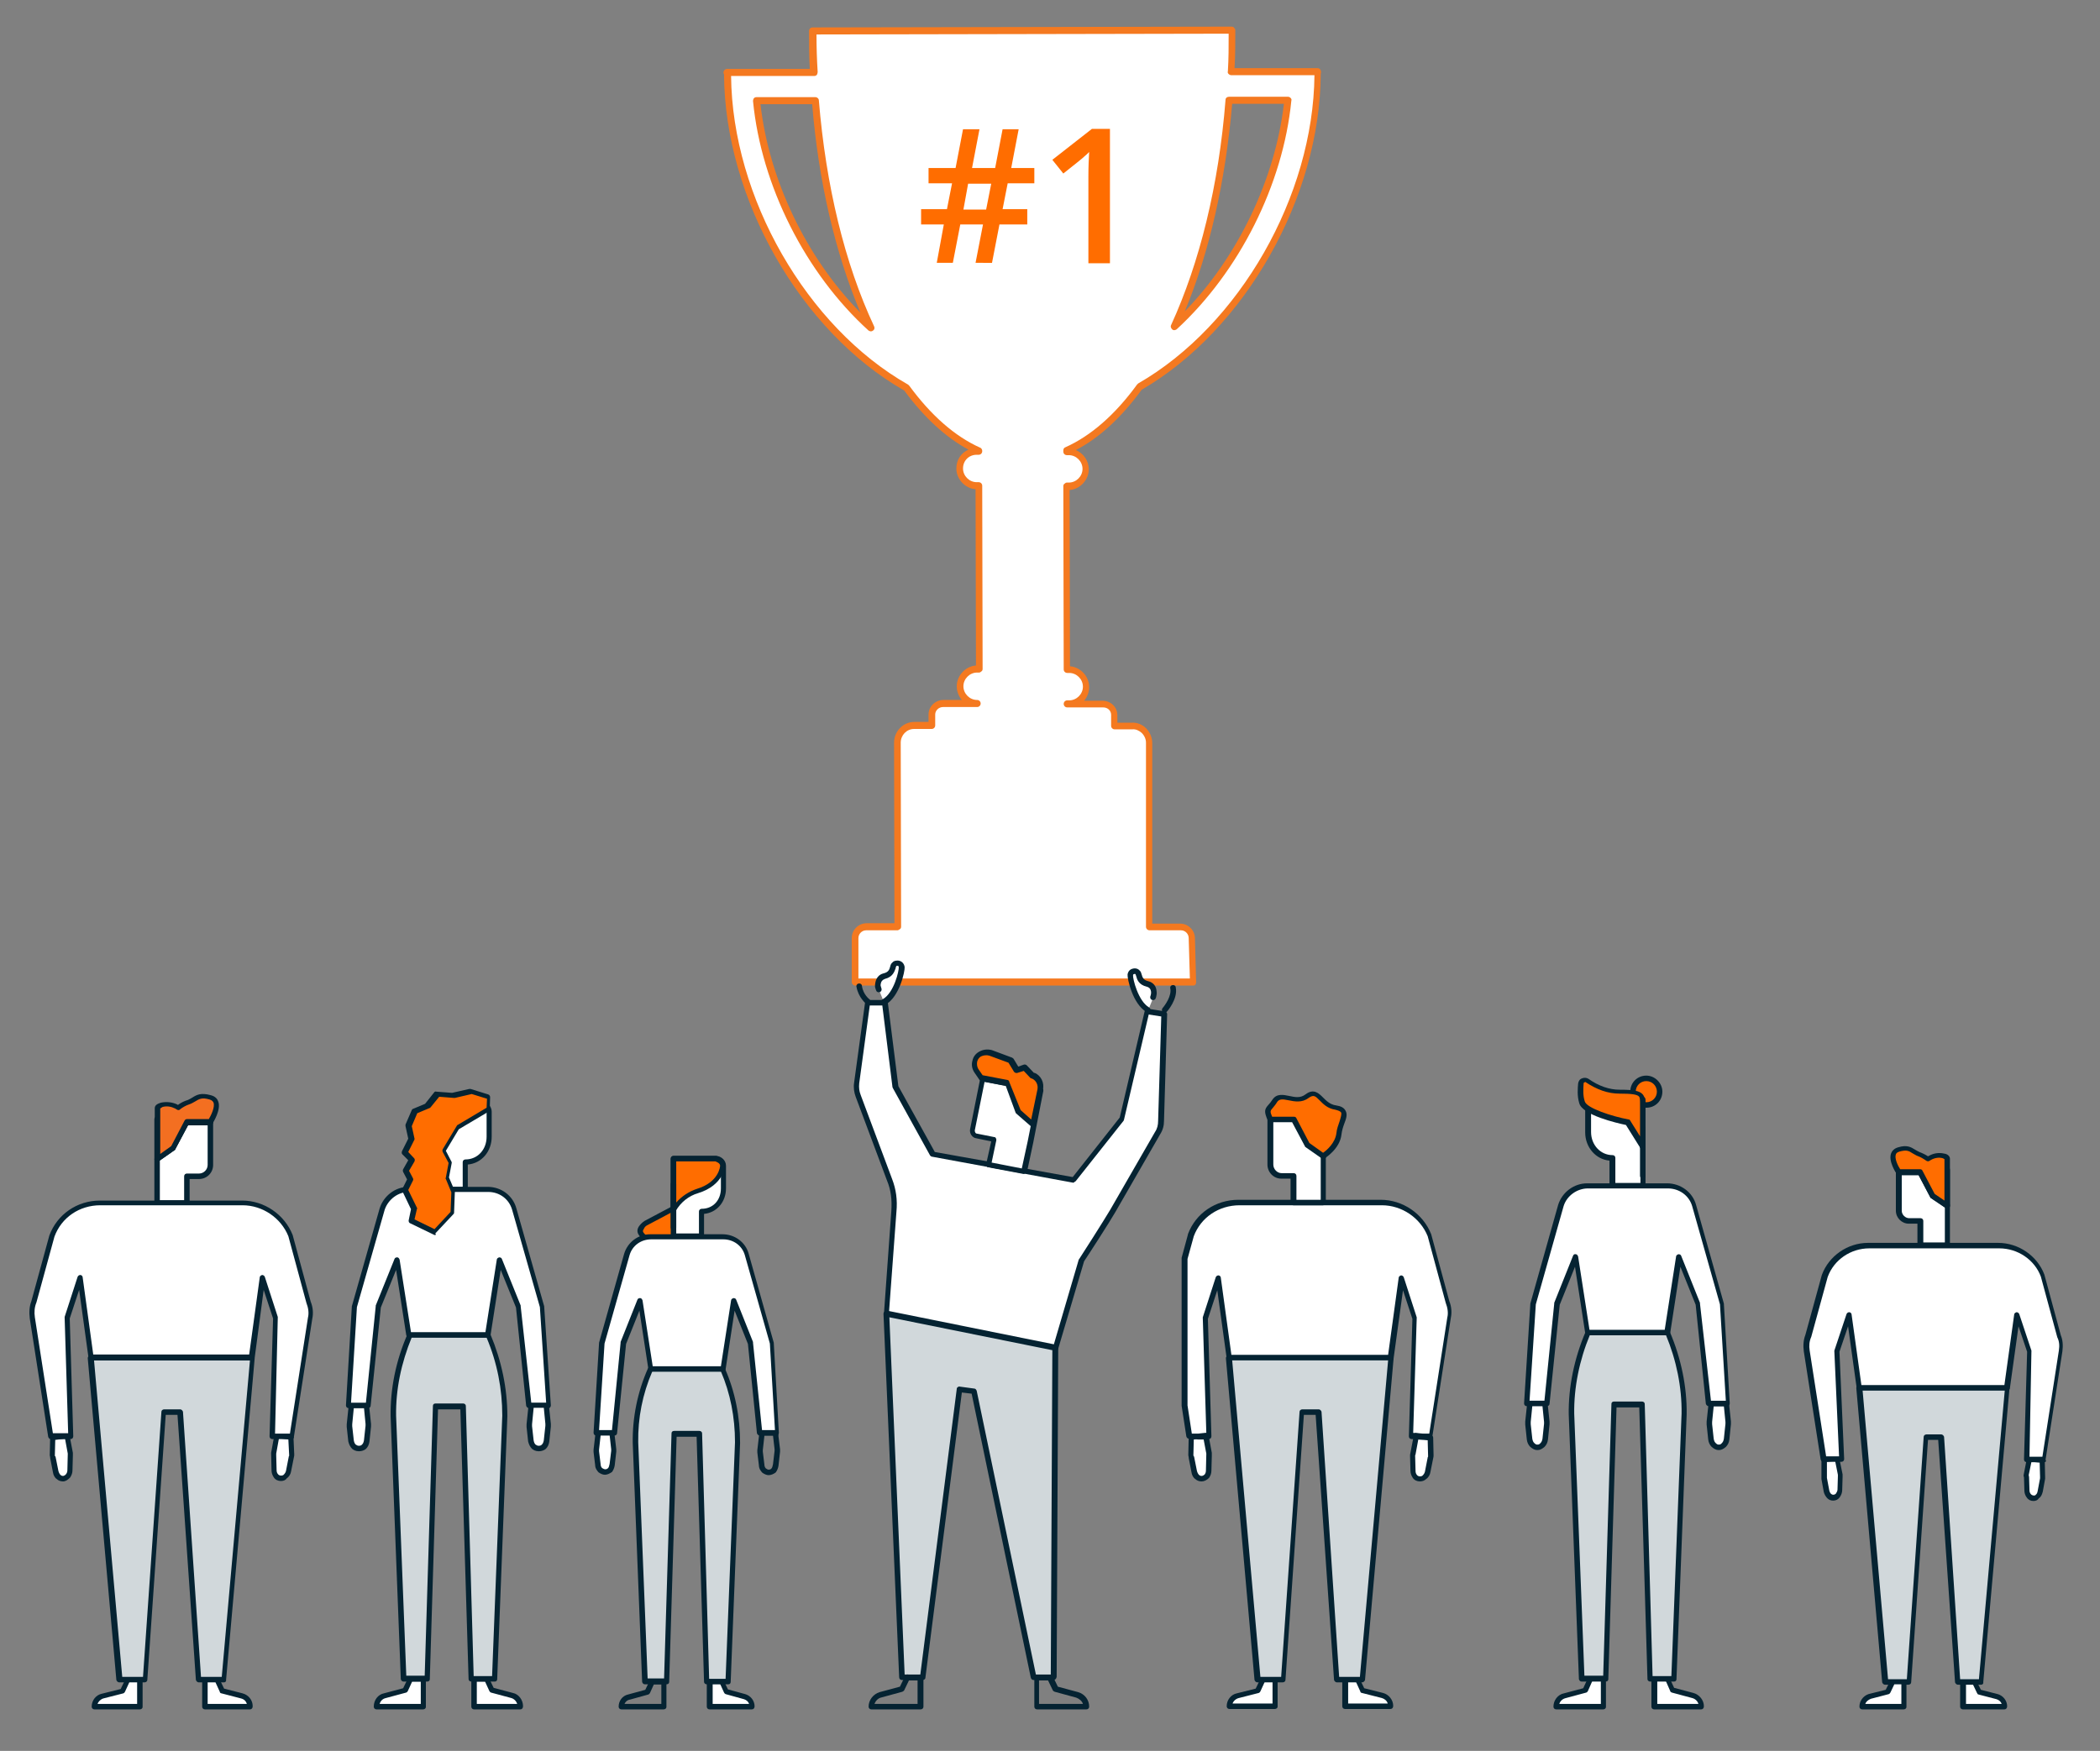 <?xml version="1.0" encoding="utf-8"?>
<!-- Generator: Adobe Illustrator 23.0.1, SVG Export Plug-In . SVG Version: 6.00 Build 0)  -->
<svg version="1.1" id="Layer_1" xmlns="http://www.w3.org/2000/svg" xmlns:xlink="http://www.w3.org/1999/xlink" x="0px" y="0px"
	 viewBox="0 0 536 447" style="enable-background:new 0 0 536 447;" xml:space="preserve">
<rect x="0" y="0" width="536" height="447" fill="#808080" stroke="none"/>
<style type="text/css">
	.st0{fill:#FFFFFF;}
	.st1{fill:#052332;}
	.st2{fill:#FF6D00;}
	.st3{fill:#D1D8DB;}
	.st4{fill:#F36F21;}
	.st5{fill:#F47920;}
</style>
<g>
	<g>
		<path class="st0" d="M484.6,299.2v9.9c0,1.4,1.2,2.6,2.6,2.6h2.9v6.2h6.9v-10.2l-3.7-2.5l-3.2-6.1h-5.5V299.2z"/>
	</g>
	<g>
		<path class="st1" d="M497,318.6h-6.9c-0.4,0-0.7-0.3-0.7-0.7v-5.5h-2.2c-1.8,0-3.3-1.5-3.3-3.3v-10c0-0.4,0.3-0.7,0.7-0.7h5.5
			c0.2,0,0.5,0.1,0.6,0.4l3.1,6l3.6,2.4c0.2,0.1,0.3,0.3,0.3,0.5v10.2C497.7,318.3,497.4,318.6,497,318.6z M490.8,317.2h5.6v-9.2
			l-3.4-2.3c-0.1-0.1-0.2-0.1-0.2-0.2l-3-5.7h-4.4v9.3c0,1,0.9,1.9,1.9,1.9h2.9c0.4,0,0.7,0.3,0.7,0.7V317.2z"/>
	</g>
	<g>
		<polygon class="st0" points="484.6,298.5 484.6,299.2 490.1,299.2 493.3,305.3 497,307.8 497,298.5 		"/>
	</g>
	<g>
		<path class="st1" d="M497,308.5c-0.1,0-0.3,0-0.4-0.1l-3.7-2.5c-0.1-0.1-0.2-0.1-0.2-0.2l-3-5.7h-5.1c-0.4,0-0.7-0.3-0.7-0.7v-0.7
			c0-0.4,0.3-0.7,0.7-0.7H497c0.4,0,0.7,0.3,0.7,0.7v9.3c0,0.2-0.1,0.5-0.4,0.6C497.2,308.4,497.1,308.5,497,308.5z M493.8,304.8
			l2.5,1.7v-7.4h-5.5L493.8,304.8z"/>
	</g>
	<g>
		<path class="st2" d="M484.6,299.2h5.5l3.2,6.1l3.7,2.5v-9.3v-2.7c0-0.3-0.4-0.6-1-0.7c-1.2-0.3-2.4-0.1-3.4,0.5l-0.5,0.3l-0.2-0.1
			c-0.7-0.5-1.5-0.9-2.3-1.2c-1.7-0.7-2.2-1.9-5-1.1C481.3,294.3,484.6,299.2,484.6,299.2"/>
	</g>
	<g>
		<path class="st1" d="M497,308.5c-0.1,0-0.3,0-0.4-0.1l-3.7-2.5c-0.1-0.1-0.2-0.1-0.2-0.2l-3-5.7h-5.1c-0.2,0-0.4-0.1-0.5-0.3
			c-0.2-0.3-2.2-3.3-1.4-5.3c0.2-0.5,0.7-1.2,1.8-1.5c2.3-0.7,3.3,0,4.3,0.6c0.3,0.2,0.7,0.4,1.1,0.6c0.8,0.3,1.6,0.7,2.2,1.1
			l0.2-0.1c1.2-0.7,2.6-0.9,3.9-0.6c0.9,0.1,1.5,0.7,1.5,1.3v12c0,0.2-0.1,0.5-0.4,0.6C497.2,308.4,497.1,308.5,497,308.5z
			 M493.8,304.8l2.5,1.7v-10.6c-0.1,0-0.2-0.1-0.4-0.2c-1-0.3-2.1-0.1-3,0.4l-0.5,0.3c-0.2,0.1-0.4,0.1-0.6,0l-0.2-0.1
			c0,0-0.1,0-0.1-0.1c-0.6-0.4-1.3-0.8-2.1-1.1c-0.5-0.2-0.9-0.5-1.3-0.7c-0.9-0.6-1.5-0.9-3.3-0.4c-0.6,0.2-0.8,0.4-0.9,0.7
			c-0.4,1,0.5,2.9,1.1,3.8h5.1c0.2,0,0.5,0.1,0.6,0.4L493.8,304.8z"/>
	</g>
	<g>
		<polygon class="st3" points="474.7,354.3 481.3,429.4 487.3,429.4 491.6,366.9 495.4,366.9 499.7,429.4 505.7,429.4 512.4,354.3 
					"/>
	</g>
	<g>
		<path class="st1" d="M505.7,430.1h-6c-0.3,0-0.6-0.3-0.7-0.6l-4.3-61.9h-2.6l-4.3,61.9c0,0.3-0.3,0.6-0.7,0.6h-6
			c-0.3,0-0.6-0.3-0.7-0.6l-6.6-75.1c0-0.2,0-0.4,0.2-0.5c0.1-0.1,0.3-0.2,0.5-0.2h37.7c0.2,0,0.4,0.1,0.5,0.2
			c0.1,0.1,0.2,0.3,0.2,0.5l-6.7,75.1C506.3,429.8,506,430.1,505.7,430.1z M500.3,428.7h4.8l6.6-73.8h-36.3l6.5,73.8h4.8l4.3-61.9
			c0-0.3,0.3-0.6,0.7-0.6h3.8c0.3,0,0.6,0.3,0.7,0.6L500.3,428.7z"/>
	</g>
	<g>
		<path class="st0" d="M475.3,435.7h10.6v-6.3H483l-1.2,2.5l-4.6,1.2C476.1,433.5,475.3,434.5,475.3,435.7"/>
	</g>
	<g>
		<path class="st1" d="M485.9,436.4h-10.6c-0.4,0-0.7-0.3-0.7-0.7c0-1.4,0.9-2.7,2.3-3.2l4.4-1.1l1.1-2.2c0.1-0.2,0.3-0.4,0.6-0.4
			h2.9c0.4,0,0.7,0.3,0.7,0.7v6.3C486.6,436.1,486.3,436.4,485.9,436.4z M476.1,435h9.2v-5h-1.8l-1,2.1c-0.1,0.2-0.2,0.3-0.4,0.4
			l-4.6,1.2C476.8,434,476.3,434.4,476.1,435z"/>
	</g>
	<g>
		<path class="st0" d="M501,435.7h10.6c0-1.2-0.8-2.2-1.9-2.5l-4.6-1.2l-1.2-2.5H501V435.7z"/>
	</g>
	<g>
		<path class="st1" d="M511.6,436.4H501c-0.4,0-0.7-0.3-0.7-0.7v-6.2c0-0.4,0.3-0.7,0.7-0.7h2.9c0.3,0,0.5,0.1,0.6,0.4l1.1,2.2
			l4.3,1.1c1.4,0.4,2.4,1.7,2.4,3.1C512.3,436.1,512,436.4,511.6,436.4z M501.7,435h9.2c-0.2-0.6-0.7-1-1.3-1.2l-4.6-1.2
			c-0.2,0-0.3-0.2-0.4-0.4l-1-2.1h-1.8V435z"/>
	</g>
	<g>
		<polygon class="st0" points="518,372.6 519.8,372.6 518.1,372.4 		"/>
	</g>
	<g>
		<path class="st1" d="M519.8,373.3H518c-0.2,0-0.4-0.1-0.6-0.3c-0.1-0.2-0.1-0.4,0-0.6l0.1-0.2c0.1-0.2,0.4-0.4,0.7-0.4l1.7,0.2
			c0.3,0,0.6,0.3,0.6,0.7C520.4,373,520.2,373.3,519.8,373.3z"/>
	</g>
	<g>
		<polygon class="st0" points="467.3,372.6 469,372.6 469,372.4 		"/>
	</g>
	<g>
		<path class="st1" d="M469,373.3h-1.7c-0.4,0-0.6-0.3-0.7-0.6c0-0.3,0.2-0.7,0.6-0.7l1.7-0.2c0.2,0,0.4,0,0.5,0.2
			c0.1,0.1,0.2,0.3,0.2,0.5v0.2C469.7,373,469.4,373.3,469,373.3z"/>
	</g>
	<g>
		<path class="st0" d="M517.2,377.1l0.1,3.4c0,0.5,0.2,1,0.5,1.4s0.8,0.6,1.2,0.6s0.7-0.1,1-0.4c0.4-0.3,0.6-0.8,0.7-1.3l0.6-3.3
			c0-0.2,0-0.3,0-0.5l-0.1-4.2l-1.6-0.1l-1.7-0.2v0.2l-0.8,4C517.2,376.7,517.2,376.9,517.2,377.1"/>
	</g>
	<g>
		<path class="st1" d="M519,383.2c-0.7,0-1.3-0.3-1.7-0.9c-0.4-0.5-0.6-1.2-0.6-1.8l-0.1-3.4c0,0,0,0,0,0c0,0,0,0,0,0
			c-0.1-0.1-0.1-0.3-0.1-0.5l0.8-4.1c0-0.2,0.1-0.4,0.2-0.5c0.1-0.1,0.3-0.2,0.5-0.2l1.7,0.2l1.6,0.1c0.3,0,0.6,0.3,0.6,0.6l0.1,4.7
			c0,0,0,0.1,0,0.1l-0.6,3.3c-0.2,0.8-0.5,1.4-1,1.7C520.1,383,519.6,383.2,519,383.2z M517.9,377.1l0.1,3.4c0,0.3,0.1,0.7,0.4,1
			c0.2,0.2,0.5,0.3,0.7,0.3c0.2,0,0.4,0,0.5-0.2c0.3-0.2,0.4-0.5,0.5-1l0.6-3.2V377l-0.1-3.6l-1-0.1l-1.1-0.1l-0.7,3.4
			C517.8,376.7,517.9,376.9,517.9,377.1z M517.1,377.4C517.1,377.4,517.1,377.4,517.1,377.4C517.1,377.4,517.1,377.4,517.1,377.4z
			 M517.1,377.4C517.1,377.4,517.1,377.4,517.1,377.4S517.1,377.4,517.1,377.4z M517.9,377.1L517.9,377.1L517.9,377.1z"/>
	</g>
	<g>
		<path class="st0" d="M465.6,376.9c0,0.2,0,0.3,0,0.5l0.6,3.3c0.1,0.5,0.4,1,0.7,1.3c0.3,0.3,0.7,0.4,1,0.4c0.5,0,0.9-0.2,1.2-0.6
			c0.3-0.4,0.5-0.9,0.5-1.4l0.1-3.4c0-0.2,0-0.3,0-0.5l-0.8-4v-0.2l-1.7,0.2l-1.6,0.1L465.6,376.9z"/>
	</g>
	<g>
		<path class="st1" d="M467.9,383.1c-0.6,0-1.1-0.2-1.5-0.6c-0.4-0.4-0.8-1.1-0.9-1.6l-0.6-3.3c0,0,0-0.1,0-0.1v-4.8
			c0-0.3,0.3-0.6,0.6-0.7l1.6-0.1l1.7-0.2c0.2,0,0.4,0,0.5,0.2c0.1,0.1,0.2,0.3,0.2,0.5v0.1l0.8,3.9c0,0,0,0.1,0,0.1v0.5l-0.1,3.4
			c0,0.6-0.2,1.2-0.6,1.8C469.2,382.8,468.6,383.1,467.9,383.1z M466.3,377.3l0.6,3.2c0.1,0.4,0.3,0.8,0.5,0.9
			c0.2,0.2,0.5,0.2,0.5,0.2c0.3,0,0.5-0.1,0.7-0.3c0.2-0.3,0.4-0.7,0.4-1l0.1-3.4l0-0.4l-0.7-3.5l-1.1,0.1l-1,0.1V377.3z"/>
	</g>
	<g>
		<path class="st0" d="M519.8,372.6h2l4.3-27.7c0.2-1.3,0.1-2.6-0.4-3.8l-4.2-15.4c-1.8-4.7-6.3-7.7-11.2-7.7h-33.2
			c-5,0-9.5,3.1-11.2,7.7l-4.2,15.4c-0.5,1.2-0.6,2.5-0.4,3.8l4.3,27.6h2h1.8h0.8L469,345l3.1-9.3l2.6,18.6h37.7l2.6-18.6l3.1,9.3
			l-0.8,27.6h0.8H519.8z"/>
	</g>
	<g>
		<path class="st1" d="M521.8,373.3h-4.5c-0.2,0-0.3-0.1-0.5-0.2c-0.1-0.1-0.2-0.3-0.2-0.5l0.8-27.5l-2.2-6.5l-2.2,15.8
			c0,0.3-0.3,0.6-0.7,0.6h-37.7c-0.3,0-0.6-0.2-0.7-0.6l-2.2-15.8l-2.2,6.5l1.2,27.4c0,0.2-0.1,0.4-0.2,0.5
			c-0.1,0.1-0.3,0.2-0.5,0.2h-4.6c-0.3,0-0.6-0.2-0.7-0.6l-4.3-27.6c-0.2-1.5-0.1-2.9,0.4-4.2l4.2-15.3c1.8-4.9,6.6-8.2,11.8-8.2
			h33.2c5.2,0,10,3.3,11.8,8.1l4.2,15.5c0.5,1.2,0.6,2.6,0.4,4.1l-4.3,27.7C522.4,373,522.1,373.3,521.8,373.3z M518,371.9h3.3
			l4.2-27.1c0.2-1.3,0.1-2.4-0.4-3.4l-4.2-15.5c-1.6-4.3-5.9-7.2-10.6-7.2h-33.2c-4.7,0-9,2.9-10.6,7.3l-4.2,15.3
			c-0.5,1.1-0.6,2.3-0.4,3.5l4.2,27h3.3l-1.2-26.8c0-0.1,0-0.2,0-0.2l3.1-9.3c0.1-0.3,0.4-0.5,0.7-0.5c0.3,0,0.6,0.3,0.6,0.6l2.5,18
			h36.5l2.5-18c0-0.3,0.3-0.5,0.6-0.6c0.3,0,0.6,0.2,0.7,0.5l3.1,9.3c0,0.1,0,0.2,0,0.2L518,371.9z"/>
	</g>
	<g>
		<path class="st0" d="M53.7,286.5v10.9c0,1.6-1.3,2.9-2.9,2.9h-3.1v6.8h-7.6V296l4-2.8l3.5-6.6L53.7,286.5L53.7,286.5z"/>
	</g>
	<g>
		<path class="st1" d="M47.7,307.8h-7.6c-0.4,0-0.7-0.3-0.7-0.7V296c0-0.2,0.1-0.4,0.3-0.5l3.9-2.7l3.4-6.5c0.1-0.2,0.3-0.4,0.6-0.4
			h5.8c0.1-0.1,0.2-0.1,0.3-0.1c0.4,0,0.7,0.3,0.7,0.7v10.9c0,2-1.6,3.6-3.6,3.6h-2.4v6.1C48.4,307.5,48.1,307.8,47.7,307.8z
			 M40.8,306.4H47v-6.1c0-0.4,0.3-0.7,0.7-0.7h3.1c1.2,0,2.2-1,2.2-2.2v-10.1h-5l-3.3,6.2c0,0.1-0.1,0.2-0.2,0.2l-3.7,2.6V306.4z"/>
	</g>
	<g>
		<polygon class="st0" points="53.7,285.7 53.7,286.5 47.6,286.5 44.1,293.1 40.1,295.9 40.1,285.7 		"/>
	</g>
	<g>
		<path class="st1" d="M40.1,296.6c-0.1,0-0.2,0-0.3-0.1c-0.2-0.1-0.4-0.3-0.4-0.6v-10.2c0-0.4,0.3-0.7,0.7-0.7h13.6
			c0.4,0,0.7,0.3,0.7,0.7v0.8c0,0.4-0.3,0.7-0.7,0.7H48l-3.3,6.2c0,0.1-0.1,0.2-0.2,0.2l-4,2.8C40.4,296.5,40.2,296.6,40.1,296.6z
			 M40.8,286.4v8.3l2.8-2l3.3-6.3H40.8z"/>
	</g>
	<g>
		<path class="st4" d="M53.7,286.5h-6l-3.5,6.6l-4,2.8v-10.1v-2.9c0-0.4,0.5-0.6,1.1-0.8c1.3-0.3,2.6-0.1,3.7,0.5l0.5,0.3l0.2-0.2
			c0.8-0.6,1.6-1,2.5-1.3c1.8-0.7,2.4-2.1,5.5-1.2C57.3,281.1,53.7,286.5,53.7,286.5"/>
	</g>
	<g>
		<path class="st1" d="M40.2,296.6c-0.1,0-0.2,0-0.3-0.1c-0.2-0.1-0.4-0.3-0.4-0.6v-13c0-0.9,1-1.2,1.6-1.4c1.5-0.3,3-0.1,4.2,0.5
			l0.1,0.1c0.8-0.6,1.6-1,2.6-1.3c0.4-0.2,0.8-0.4,1.1-0.6c1.1-0.7,2.2-1.3,4.7-0.6c1.2,0.3,1.7,1,1.9,1.6c0.8,2.1-1.3,5.4-1.5,5.7
			c-0.1,0.2-0.3,0.3-0.6,0.3h-5.6l-3.3,6.2c0,0.1-0.1,0.2-0.2,0.2l-4,2.8C40.5,296.5,40.3,296.6,40.2,296.6z M40.9,283v11.6l2.8-2
			l3.4-6.5c0.1-0.2,0.3-0.4,0.6-0.4h5.6c0.6-1,1.6-3.1,1.2-4.2c-0.1-0.2-0.3-0.6-1-0.8c-2-0.6-2.7-0.1-3.7,0.5
			c-0.4,0.2-0.8,0.5-1.4,0.7c-0.9,0.3-1.6,0.7-2.3,1.2l-0.1,0.1c-0.2,0.2-0.5,0.3-0.8,0.1l-0.5-0.3c-1-0.5-2.1-0.7-3.2-0.4
			C41.2,282.8,41,282.9,40.9,283z"/>
	</g>
	<g>
		<polygon class="st3" points="64.5,346.7 57.2,428.8 50.7,428.8 46,360.5 41.8,360.5 37.1,428.8 30.6,428.8 23.3,346.7 		"/>
	</g>
	<g>
		<path class="st1" d="M57.2,429.5h-6.5c-0.3,0-0.6-0.3-0.7-0.6l-4.7-67.7h-3l-4.7,67.7c0,0.3-0.3,0.6-0.7,0.6h-6.5
			c-0.3,0-0.6-0.3-0.7-0.6l-7.3-82.1c0-0.2,0-0.4,0.2-0.5c0.1-0.1,0.3-0.2,0.5-0.2h41.2c0.2,0,0.4,0.1,0.5,0.2
			c0.1,0.1,0.2,0.3,0.2,0.5l-7.3,82.1C57.8,429.2,57.5,429.5,57.2,429.5z M51.3,428.1h5.3l7.2-80.8H24l7.2,80.8h5.3l4.7-67.7
			c0-0.3,0.3-0.6,0.7-0.6H46c0.3,0,0.6,0.3,0.7,0.6L51.3,428.1z"/>
	</g>
	<g>
		<path class="st0" d="M63.8,435.7H52.3v-6.8h3.1l1.3,2.8l5,1.3C63,433.3,63.8,434.4,63.8,435.7"/>
	</g>
	<g>
		<path class="st1" d="M63.8,436.4H52.3c-0.4,0-0.7-0.3-0.7-0.7v-6.8c0-0.4,0.3-0.7,0.7-0.7h3.1c0.3,0,0.5,0.1,0.6,0.4l1.2,2.5
			l4.7,1.2c1.5,0.4,2.6,1.7,2.6,3.3C64.5,436.1,64.2,436.4,63.8,436.4z M53,435H63c-0.2-0.7-0.7-1.2-1.5-1.4l-5-1.3
			c-0.2,0-0.4-0.2-0.4-0.4l-1.1-2.4h-2V435z"/>
	</g>
	<g>
		<path class="st0" d="M35.7,435.7H24.1c0-1.3,0.9-2.4,2.1-2.7l5.1-1.3l1.3-2.8h3.1V435.7z"/>
	</g>
	<g>
		<path class="st1" d="M35.7,436.4H24.1c-0.4,0-0.7-0.3-0.7-0.7c0-1.6,1.1-3,2.6-3.3l4.8-1.2l1.2-2.5c0.1-0.2,0.3-0.4,0.6-0.4h3.1
			c0.4,0,0.7,0.3,0.7,0.7v6.8C36.4,436.1,36.1,436.4,35.7,436.4z M24.9,435H35v-5.5h-2l-1.1,2.4c-0.1,0.2-0.2,0.3-0.4,0.4l-5.1,1.3
			C25.7,433.8,25.1,434.4,24.9,435z"/>
	</g>
	<g>
		<polygon class="st0" points="17.1,366.7 15.2,366.7 17.1,366.5 		"/>
	</g>
	<g>
		<path class="st1" d="M17.1,367.4h-1.9c-0.4,0-0.6-0.3-0.7-0.6c0-0.4,0.2-0.7,0.6-0.7l1.9-0.2c0.2,0,0.4,0,0.5,0.2
			c0.1,0.1,0.2,0.3,0.2,0.5v0.2C17.8,367.1,17.5,367.4,17.1,367.4z"/>
	</g>
	<g>
		<polygon class="st0" points="72.6,366.7 70.7,366.7 70.7,366.5 		"/>
	</g>
	<g>
		<path class="st1" d="M72.6,367.4h-1.9c-0.4,0-0.7-0.3-0.7-0.7v-0.2c0-0.2,0.1-0.4,0.2-0.5c0.1-0.1,0.3-0.2,0.5-0.2l1.9,0.2
			c0.4,0,0.6,0.3,0.6,0.7C73.2,367.1,73,367.4,72.6,367.4z"/>
	</g>
	<g>
		<path class="st0" d="M18,371.6l-0.1,3.7c0,0.6-0.2,1.1-0.5,1.5c-0.4,0.4-0.9,0.7-1.3,0.7s-0.8-0.1-1.1-0.4
			c-0.4-0.3-0.7-0.8-0.8-1.4l-0.7-3.6c0-0.2-0.1-0.4-0.1-0.6l0.1-4.6l1.8-0.2l1.9-0.2v0.2L18,371C18,371.2,18,371.4,18,371.6"/>
	</g>
	<g>
		<path class="st1" d="M16.1,378.2c-0.6,0-1.2-0.2-1.6-0.6c-0.5-0.3-0.9-1-1-1.8l-0.7-3.6c0,0,0-0.1,0-0.1c0,0,0-0.1,0-0.1
			c0-0.1-0.1-0.3-0.1-0.5l0.1-4.6c0-0.3,0.3-0.6,0.6-0.6l3.7-0.4c0.2,0,0.4,0,0.5,0.2c0.1,0.1,0.2,0.3,0.2,0.5v0.1l0.8,4.2
			c0,0,0,0.1,0,0.1v0.6c0,0,0,0,0,0l-0.1,3.7c0,0.7-0.2,1.3-0.6,1.9C17.6,377.5,16.9,378.2,16.1,378.2z M14.2,372l0.7,3.5
			c0.1,0.4,0.3,0.8,0.5,1c0.2,0.2,0.4,0.3,0.7,0.3c0.1,0,0.5-0.1,0.8-0.5c0.2-0.3,0.3-0.6,0.3-1l0.1-4.2l-0.7-3.8l-2.5,0.3l-0.1,4
			c0,0,0,0.1,0,0.1C14.1,371.7,14.2,371.9,14.2,372z M18,371.6L18,371.6L18,371.6z"/>
	</g>
	<g>
		<path class="st0" d="M74.4,371.4c0,0.2,0,0.4-0.1,0.6l-0.7,3.6c-0.1,0.6-0.4,1.1-0.8,1.4c-0.3,0.3-0.7,0.4-1.1,0.4
			c-0.5,0-1-0.2-1.3-0.6s-0.5-0.9-0.5-1.5l-0.1-3.7c0-0.2,0-0.4,0-0.6l0.8-4.3v-0.2l1.9,0.2l1.7,0.2L74.4,371.4z"/>
	</g>
	<g>
		<path class="st1" d="M71.7,378.1c-0.7,0-1.4-0.3-1.8-0.9c-0.4-0.6-0.6-1.2-0.6-1.9l-0.1-4.3c0,0,0-0.1,0-0.1l0.8-4.4
			c0-0.2,0.1-0.4,0.2-0.5c0.1-0.1,0.3-0.2,0.5-0.2l3.6,0.4c0.3,0,0.6,0.3,0.6,0.6l0.2,4.5c0,0,0,0,0,0c0,0.2,0,0.5-0.1,0.8l-0.7,3.5
			c-0.1,0.7-0.5,1.4-1.1,1.8C72.9,377.9,72.3,378.1,71.7,378.1z M70.5,371.1v0.5l0.1,3.7c0,0.4,0.1,0.8,0.4,1.1
			c0.3,0.4,1.1,0.4,1.4,0.1c0.3-0.3,0.5-0.6,0.6-1l0.7-3.6c0-0.1,0-0.1,0.1-0.2c0-0.1,0-0.1,0-0.3l-0.2-3.9l-2.4-0.3L70.5,371.1z"/>
	</g>
	<g>
		<path class="st0" d="M15.2,366.7H13l-4.7-30.2c-0.2-1.4-0.1-2.8,0.4-4.1l4.6-16.9c1.9-5.1,6.8-8.4,12.3-8.4h36.3
			c5.4,0,10.3,3.4,12.3,8.4l4.6,16.9c0.5,1.3,0.7,2.7,0.4,4.1l-4.7,30.2h-2.2h-1.9h-0.9l0.9-30.2l-3.3-10.2l-2.8,20.3h-41l-2.8-20.3
			l-3.3,10.2l0.9,30.2h-0.9H15.2z"/>
	</g>
	<g>
		<path class="st1" d="M74.5,367.4h-5c-0.2,0-0.4-0.1-0.5-0.2c-0.1-0.1-0.2-0.3-0.2-0.5l0.9-30.1l-2.4-7.3L65,346.7
			c0,0.3-0.3,0.6-0.7,0.6h-41c-0.3,0-0.6-0.2-0.7-0.6l-2.4-17.4l-2.4,7.3l0.9,30.1c0,0.2-0.1,0.4-0.2,0.5c-0.1,0.1-0.3,0.2-0.5,0.2
			H13c-0.3,0-0.6-0.2-0.7-0.6l-4.7-30.2c-0.2-1.6-0.1-3.1,0.4-4.4l4.6-16.8c2-5.4,7.1-8.9,12.9-8.9h36.3c5.6,0,10.8,3.5,12.9,8.8
			l4.6,17c0.6,1.5,0.7,3,0.4,4.4l-4.7,30.2C75.1,367.1,74.8,367.4,74.5,367.4z M70.2,366h3.8l4.6-29.6c0.3-1.2,0.1-2.5-0.4-3.8
			l-4.6-17c-1.9-4.7-6.6-7.9-11.7-7.9H25.6c-5.3,0-9.9,3.1-11.7,8l-4.6,16.8c-0.5,1.2-0.6,2.5-0.4,3.8l4.6,29.6h3.9l-0.9-29.5
			c0-0.1,0-0.2,0-0.2l3.3-10.2c0.1-0.3,0.4-0.5,0.7-0.5c0.3,0,0.6,0.3,0.6,0.6l2.7,19.7h39.8l2.7-19.7c0-0.3,0.3-0.5,0.6-0.6
			c0.3,0,0.6,0.2,0.7,0.5l3.3,10.2c0,0.1,0,0.1,0,0.2L70.2,366z"/>
	</g>
	<g>
		<path class="st0" d="M308.6,371.7l-0.1,3.7c0,0.6-0.2,1.1-0.5,1.5c-0.4,0.4-0.9,0.6-1.3,0.6s-0.8-0.1-1.1-0.4
			c-0.4-0.3-0.7-0.8-0.8-1.4l-0.7-3.6c0-0.2-0.1-0.4-0.1-0.6l0.1-4.6l1.8-0.2h1.9l0.8,4.3C308.6,371.3,308.6,371.5,308.6,371.7"/>
	</g>
	<g>
		<path class="st1" d="M306.7,378.2c-0.6,0-1.2-0.2-1.6-0.6c-0.5-0.3-0.9-1-1-1.8l-0.7-3.6c0,0,0-0.1,0-0.1c0,0,0-0.1,0-0.1
			c0-0.1-0.1-0.3-0.1-0.5l0.1-4.6c0-0.3,0.3-0.6,0.6-0.6l1.8-0.2l2,0c0.3,0,0.6,0.2,0.7,0.5l0.8,4.3c0,0,0,0.1,0,0.1v0.7
			c0,0,0,0,0,0l-0.1,3.7c0,0.7-0.2,1.3-0.6,1.9C308,377.9,307.3,378.2,306.7,378.2z M304.8,372l0.7,3.5c0.1,0.4,0.3,0.8,0.5,1
			c0.2,0.2,0.4,0.3,0.7,0.3c0.2,0,0.5-0.1,0.8-0.4c0.2-0.3,0.3-0.6,0.3-1l0.1-4.3l-0.7-3.7h-1.3l-1.2,0.1l-0.1,4c0,0,0,0.1,0,0.1
			C304.7,371.7,304.8,371.9,304.8,372z M308.6,371.7L308.6,371.7L308.6,371.7z"/>
	</g>
	<g>
		<path class="st0" d="M365.1,371.5c0,0.2,0,0.4-0.1,0.6l-0.7,3.6c-0.1,0.6-0.4,1.1-0.8,1.4c-0.3,0.3-0.7,0.4-1.1,0.4
			c-0.5,0-1-0.2-1.3-0.6s-0.5-0.9-0.5-1.5l-0.1-3.7c0-0.2,0-0.4,0.1-0.6l0.8-4.3h1.9l1.7,0.2L365.1,371.5z"/>
	</g>
	<g>
		<path class="st1" d="M362.4,378.2c-0.7,0-1.4-0.3-1.8-0.9c-0.4-0.6-0.6-1.2-0.6-1.9l-0.1-3.7c0-0.2,0-0.5,0.1-0.8l0.8-4.2
			c0.1-0.3,0.3-0.5,0.7-0.5h1.9l1.8,0.2c0.3,0,0.6,0.3,0.6,0.6l0.1,4.5c0,0,0,0,0,0c0,0.2,0,0.5-0.1,0.8l-0.7,3.5
			c-0.1,0.7-0.5,1.4-1.1,1.8C363.6,378,363,378.2,362.4,378.2z M362,367.5l-0.7,3.8c0,0.1,0,0.1-0.1,0.2c0,0.1,0,0.2,0,0.3l0.1,3.7
			c0,0.4,0.1,0.8,0.4,1.1c0.3,0.4,1.1,0.4,1.4,0.1c0.3-0.3,0.5-0.6,0.6-1l0.7-3.6c0-0.1,0-0.1,0.1-0.2c0-0.1,0-0.1,0-0.3l-0.1-3.9
			l-1.1-0.1L362,367.5z"/>
	</g>
	<g>
		<path class="st0" d="M304.1,315.5c1.9-5.1,6.8-8.4,12.3-8.4h36.3c5.4,0,10.3,3.4,12.3,8.4l4.6,16.9c0.5,1.3,0.7,2.7,0.4,4.1
			l-4.7,30.2h-2.2l-1.9-0.2v0.2h-0.9l0.9-30.1l-3.3-10.2l-2.8,20.3h-41.2l-2.8-20.3l-3.3,10.2l0.9,30.1h-0.9v-0.2l-1.9,0.2h-2.2
			l-1.2-7.8v-37.5L304.1,315.5z"/>
	</g>
	<g>
		<path class="st1" d="M365.3,367.4h-2.2l-1.5-0.2c-0.1,0.1-0.3,0.2-0.4,0.2h-0.9c-0.2,0-0.4-0.1-0.5-0.2c-0.1-0.1-0.2-0.3-0.2-0.5
			l0.9-30l-2.4-7.3l-2.4,17.4c0,0.3-0.3,0.6-0.7,0.6h-41.2c-0.3,0-0.6-0.2-0.7-0.6l-2.4-17.4l-2.4,7.3l0.9,30c0,0.2-0.1,0.4-0.2,0.5
			c-0.1,0.1-0.3,0.2-0.5,0.2h-0.9c-0.2,0-0.3-0.1-0.4-0.2l-1.4,0.1l-2.3,0c-0.3,0-0.6-0.2-0.7-0.6l-1.2-7.8c0,0,0-0.1,0-0.1v-37.5
			c0-0.1,0-0.1,0-0.2l1.6-5.9c0,0,0,0,0-0.1c2-5.4,7.1-8.8,12.9-8.8h36.3c5.6,0,10.8,3.5,12.9,8.8l4.6,17c0.6,1.5,0.7,3,0.4,4.4
			l-4.7,30.2C365.9,367.1,365.6,367.4,365.3,367.4z M361.2,365.8C361.2,365.8,361.2,365.8,361.2,365.8l2,0.2l1.6,0l4.6-29.6
			c0.3-1.2,0.1-2.5-0.4-3.8l-4.6-17c-1.9-4.7-6.6-7.9-11.7-7.9h-36.3c-5.3,0-9.9,3.1-11.7,7.9l-1.6,5.8v37.4l1.1,7.2h1.6l1.8-0.2
			c0.1,0,0.2,0,0.3,0l-0.9-29.3c0-0.1,0-0.2,0-0.2l3.3-10.2c0.1-0.3,0.4-0.5,0.7-0.5c0.3,0,0.6,0.3,0.6,0.6l2.7,19.7h40l2.7-19.7
			c0-0.3,0.3-0.5,0.6-0.6c0.3,0,0.6,0.2,0.7,0.5l3.3,10.2c0,0.1,0,0.1,0,0.2l-0.9,29.3C361.1,365.9,361.1,365.8,361.2,365.8z"/>
	</g>
	<g>
		<polygon class="st0" points="307.7,366.6 307.8,366.8 305.8,366.8 		"/>
	</g>
	<g>
		<path class="st1" d="M307.8,367.5h-2c-0.4,0-0.6-0.3-0.7-0.6s0.2-0.7,0.6-0.7l1.9-0.2c0.3,0,0.5,0.1,0.7,0.4l0.1,0.2
			c0.1,0.2,0.1,0.4,0,0.6C308.2,367.3,308,367.5,307.8,367.5z"/>
	</g>
	<g>
		<polygon class="st0" points="361.3,366.6 363.2,366.8 361.3,366.8 		"/>
	</g>
	<g>
		<path class="st1" d="M363.2,367.5h-1.9c-0.4,0-0.7-0.3-0.7-0.7v-0.2c0-0.2,0.1-0.4,0.2-0.5c0.1-0.1,0.3-0.2,0.5-0.2l1.9,0.2
			c0.3,0,0.6,0.3,0.6,0.7S363.6,367.5,363.2,367.5z"/>
	</g>
	<g>
		<polygon class="st0" points="313.8,346.7 355,346.7 355,346.7 		"/>
	</g>
	<g>
		<path class="st1" d="M355,347.4h-41.2c-0.4,0-0.7-0.3-0.7-0.7s0.3-0.7,0.7-0.7H355c0.4,0,0.7,0.3,0.7,0.7S355.4,347.4,355,347.4z"
			/>
	</g>
	<g>
		<path class="st0" d="M322.3,428.8l-1.3,2.8l-5.1,1.3c-1.2,0.3-2.1,1.4-2.1,2.7h11.6v-6.8H322.3z"/>
	</g>
	<g>
		<path class="st1" d="M325.4,436.3h-11.6c-0.4,0-0.7-0.3-0.7-0.7c0-1.6,1.1-3,2.6-3.3l4.8-1.2l1.2-2.5c0.1-0.2,0.3-0.4,0.6-0.4h3.1
			c0.4,0,0.7,0.3,0.7,0.7v6.8C326.1,436,325.8,436.3,325.4,436.3z M314.6,434.9h10.2v-5.5h-2l-1.1,2.4c-0.1,0.2-0.2,0.3-0.4,0.4
			l-5.1,1.3C315.4,433.7,314.8,434.3,314.6,434.9z M321,431.6L321,431.6L321,431.6z"/>
	</g>
	<g>
		<path class="st0" d="M346.4,428.8l1.3,2.8l5.1,1.3c1.2,0.3,2.1,1.4,2.1,2.7h-11.6v-6.8H346.4z"/>
	</g>
	<g>
		<path class="st1" d="M354.9,436.3h-11.6c-0.4,0-0.7-0.3-0.7-0.7v-6.8c0-0.4,0.3-0.7,0.7-0.7h3.1c0.3,0,0.5,0.1,0.6,0.4l1.2,2.5
			l4.8,1.2c1.5,0.4,2.6,1.8,2.6,3.3C355.6,436,355.3,436.3,354.9,436.3z M344,434.9h10.2c-0.2-0.7-0.8-1.2-1.5-1.4l-5.1-1.3
			c-0.2,0-0.4-0.2-0.4-0.4l-1.1-2.4h-2V434.9z"/>
	</g>
	<g>
		<polygon class="st0" points="330.3,285.7 333.8,292.3 337.8,295.1 337.8,285.7 		"/>
	</g>
	<g>
		<path class="st1" d="M337.8,295.8c-0.1,0-0.3,0-0.4-0.1l-4-2.8c-0.1-0.1-0.2-0.1-0.2-0.2l-3.5-6.6c-0.1-0.2-0.1-0.5,0-0.7
			c0.1-0.2,0.3-0.3,0.6-0.3h7.5c0.4,0,0.7,0.3,0.7,0.7v9.4c0,0.2-0.1,0.5-0.4,0.6C338,295.7,337.9,295.8,337.8,295.8z M334.3,291.8
			l2.8,2v-7.5h-5.7L334.3,291.8z"/>
	</g>
	<g>
		<path class="st0" d="M324.2,285.7v11.6c0,1.6,1.3,2.9,2.8,2.9h3.1v6.8h7.6v-11.9l-4-2.8l-3.5-6.6H324.2z"/>
	</g>
	<g>
		<path class="st1" d="M337.7,307.7h-7.6c-0.4,0-0.7-0.3-0.7-0.7v-6.1H327c-1.9,0-3.5-1.6-3.5-3.6v-11.6c0-0.4,0.3-0.7,0.7-0.7h6
			c0.2,0,0.5,0.1,0.6,0.4l3.4,6.5l3.9,2.7c0.2,0.1,0.3,0.3,0.3,0.5V307C338.4,307.4,338.1,307.7,337.7,307.7z M330.8,306.3h6.3
			v-10.9l-3.7-2.6c-0.1-0.1-0.2-0.1-0.2-0.2l-3.3-6.2h-4.9v10.9c0,1.2,1,2.2,2.1,2.2h3.1c0.4,0,0.7,0.3,0.7,0.7V306.3z"/>
	</g>
	<g>
		<polygon class="st3" points="313.8,346.7 313.8,346.7 321.1,428.8 327.6,428.8 332.3,360.5 336.5,360.5 341.2,428.8 347.7,428.8 
			355,346.7 355,346.7 		"/>
	</g>
	<g>
		<path class="st1" d="M347.7,429.5h-6.5c-0.3,0-0.6-0.3-0.7-0.6l-4.7-67.7h-3l-4.7,67.7c0,0.3-0.3,0.6-0.7,0.6h-6.5
			c-0.3,0-0.6-0.3-0.7-0.6l-7.3-82.1c0-0.2,0-0.4,0.2-0.5c0.1-0.1,0.3-0.2,0.5-0.2H355c0.2,0,0.4,0.1,0.5,0.2
			c0.1,0.1,0.2,0.3,0.2,0.5l-7.3,82.1C348.3,429.2,348,429.5,347.7,429.5z M341.8,428.1h5.3l7.2-80.8h-39.8l7.2,80.8h5.3l4.7-67.7
			c0-0.3,0.3-0.6,0.7-0.6h4.2c0.3,0,0.6,0.3,0.7,0.6L341.8,428.1z"/>
	</g>
	<g>
		<path class="st2" d="M324.2,285.7h6l3.5,6.6l4,2.8c0,0,3.7-2.2,4.1-5.7s3.1-6-0.9-6.7s-4.3-5.1-7.3-2.9s-6.5-1.3-8.2,1.1
			C323.8,283.3,322.9,282.7,324.2,285.7"/>
	</g>
	<g>
		<path class="st1" d="M337.7,295.8c-0.1,0-0.3,0-0.4-0.1l-4-2.8c-0.1-0.1-0.2-0.1-0.2-0.2l-3.3-6.2h-5.6c-0.3,0-0.5-0.2-0.6-0.4
			c-1-2.3-0.9-2.9,0.2-4.1c0.3-0.3,0.6-0.7,1-1.3c1.1-1.6,2.8-1.2,4.3-0.9c1.4,0.3,2.8,0.6,4.1-0.4c2.1-1.6,3.4-0.3,4.5,0.8
			c0.8,0.8,1.8,1.8,3.3,2c1.3,0.2,2,0.6,2.4,1.3c0.6,1,0.2,2.1-0.3,3.4c-0.3,0.8-0.6,1.8-0.7,2.7c-0.4,3.8-4.3,6.1-4.4,6.2
			C337.9,295.7,337.8,295.8,337.7,295.8z M334.2,291.8l3.5,2.5c0.9-0.6,3.1-2.5,3.4-5c0.1-1.1,0.5-2.1,0.8-3c0.3-1,0.6-1.9,0.4-2.3
			c-0.2-0.3-0.7-0.5-1.5-0.7c-2-0.3-3.1-1.5-4-2.4c-1.1-1.1-1.5-1.5-2.8-0.6c-1.7,1.3-3.6,0.9-5.1,0.6c-1.5-0.3-2.3-0.4-2.9,0.4
			c-0.4,0.7-0.8,1.1-1.1,1.5c-0.7,0.8-0.8,0.9-0.2,2.3h5.6c0.2,0,0.5,0.1,0.6,0.4L334.2,291.8z"/>
	</g>
	<g>
		<path class="st2" d="M163.6,314.9c0,0,3.2,5.1,11.7,1.9c1.6-0.6,2.3-2.5,1.5-4l-1.5-2.8c-0.7-1.4-2.5-1.9-3.9-1.2l-6.6,3.5
			c-0.5,0.3-0.9,0.7-1.2,1.2C163.4,313.9,163.3,314.4,163.6,314.9"/>
	</g>
	<g>
		<path class="st1" d="M170,318.5c-4.9,0-6.9-3.1-7-3.3c0,0,0,0,0,0c-0.4-0.6-0.4-1.3,0-2c0.4-0.6,0.9-1.1,1.5-1.5l6.6-3.5
			c0.8-0.4,1.8-0.5,2.7-0.2c0.9,0.3,1.7,0.9,2.1,1.7l1.5,2.8c0.5,0.9,0.5,1.9,0.2,2.9c-0.4,0.9-1.1,1.7-2,2
			C173.4,318.2,171.6,318.5,170,318.5z M164.2,314.6c0.2,0.3,3.1,4.6,10.9,1.6c0.6-0.2,1-0.7,1.3-1.3c0.2-0.6,0.2-1.3-0.1-1.8
			l-1.5-2.8c-0.3-0.5-0.7-0.9-1.3-1.1c-0.6-0.2-1.2-0.1-1.7,0.1l-6.6,3.5c-0.4,0.2-0.7,0.5-0.9,1C164,314.2,164.1,314.4,164.2,314.6
			z"/>
	</g>
	<g>
		<path class="st0" d="M184.6,297.6v5.8c0,3.3-2.3,5.9-5.6,5.9v6.3h-7.1v-19.8h10.9C183.8,295.9,184.6,296.7,184.6,297.6"/>
	</g>
	<g>
		<path class="st1" d="M179,316.3h-7.1c-0.4,0-0.7-0.3-0.7-0.7v-19.8c0-0.4,0.3-0.7,0.7-0.7h10.9c1.4,0.1,2.5,1.2,2.5,2.5v5.8
			c0,3.5-2.4,6.2-5.6,6.5v5.7C179.7,316,179.4,316.3,179,316.3z M172.6,314.9h5.8v-5.6c0-0.4,0.3-0.7,0.7-0.7c2.9,0,4.9-2.2,4.9-5.2
			v-5.8c0-0.6-0.6-1.1-1.2-1.1l-10.2,0V314.9z"/>
	</g>
	<g>
		<path class="st0" d="M184.1,429.3l1.2,2.6l4.7,1.3c1.1,0.3,1.9,1.3,1.9,2.5h-10.8v-6.4H184.1z"/>
	</g>
	<g>
		<path class="st1" d="M191.9,436.4h-10.8c-0.4,0-0.7-0.3-0.7-0.7v-6.4c0-0.4,0.3-0.7,0.7-0.7h3c0.3,0,0.5,0.2,0.6,0.4l1.1,2.3
			l4.4,1.2c1.4,0.4,2.4,1.7,2.4,3.1C192.6,436.1,192.3,436.4,191.9,436.4z M181.8,435h9.4c-0.2-0.6-0.7-1-1.3-1.2l-4.7-1.3
			c-0.2-0.1-0.3-0.2-0.4-0.4l-1-2.2h-1.9V435z"/>
	</g>
	<g>
		<path class="st1" d="M169.4,436.4h-10.8c-0.4,0-0.7-0.3-0.7-0.7c0-1.5,1-2.8,2.4-3.1l4.4-1.2l1.1-2.3c0.1-0.2,0.3-0.4,0.6-0.4h3
			c0.4,0,0.7,0.3,0.7,0.7v6.4C170.1,436.1,169.8,436.4,169.4,436.4z M159.4,435h9.4V430h-1.9l-1,2.2c-0.1,0.2-0.2,0.3-0.4,0.4
			l-4.7,1.3C160.1,434,159.6,434.5,159.4,435z M165.2,431.9L165.2,431.9L165.2,431.9z"/>
	</g>
	<g>
		<path class="st3" d="M184.5,349.5c2.6,6,3.8,12.3,3.8,18.8l-2.4,61h-5.5l-1.9-63.2h-6.4l-1.9,63.2h-5.5l-2.4-61
			c-0.1-6.4,1.2-12.8,3.8-18.8H184.5z"/>
	</g>
	<g>
		<path class="st1" d="M185.9,430h-5.5c-0.4,0-0.7-0.3-0.7-0.6l-1.9-62.6h-5.1l-1.9,62.6c0,0.4-0.3,0.6-0.7,0.6h-5.5
			c-0.4,0-0.6-0.3-0.7-0.6l-2.4-61c-0.1-6.5,1.2-13,3.9-19.1c0.1-0.2,0.3-0.4,0.6-0.4h18.4c0.3,0,0.5,0.2,0.6,0.4
			c2.6,5.9,3.9,12.3,3.9,19.1l-2.4,61C186.5,429.7,186.3,430,185.9,430z M181,428.6h4.2l2.4-60.4c0-6.4-1.2-12.5-3.6-18.1h-17.5
			c-2.5,5.8-3.7,11.9-3.6,18.1l2.4,60.3h4.2l1.9-62.6c0-0.4,0.3-0.6,0.7-0.6h6.4c0.4,0,0.7,0.3,0.7,0.6L181,428.6z"/>
	</g>
	<g>
		<path class="st0" d="M156.6,370c0,0.2,0,0.4,0,0.5l-0.4,3.4c-0.1,0.5-0.3,1-0.6,1.4c-0.3,0.3-0.7,0.5-1.2,0.5
			c-0.4,0-0.8-0.2-1.2-0.5c-0.3-0.3-0.6-0.8-0.6-1.4l-0.4-3.4c0-0.2,0-0.4,0-0.5l0.5-4.2h3.4L156.6,370z"/>
	</g>
	<g>
		<path class="st1" d="M154.4,376.5c-0.5,0-1-0.2-1.6-0.6c-0.3-0.3-0.9-1-0.9-1.9l-0.4-3.3l0-0.6l0.5-4.3c0-0.3,0.3-0.6,0.7-0.6h3.4
			c0.3,0,0.6,0.3,0.7,0.6l0.5,4.2c0,0,0,0.1,0,0.1v0.5l-0.4,3.5c-0.1,0.7-0.4,1.3-0.7,1.7C155.6,376.2,155,376.5,154.4,376.5z
			 M153.3,366.5l-0.4,3.6l0,0.4l0.4,3.3c0,0.6,0.3,0.9,0.4,1c0.6,0.4,1.1,0.4,1.5,0c0.2-0.2,0.3-0.6,0.4-1.1l0.4-3.3l0-0.4l-0.4-3.6
			H153.3z"/>
	</g>
	<g>
		<path class="st0" d="M198.5,365.8h-4.6l-2.3-22.9l-4.3-10.8l-2.7,17.4h-18.3l-2.7-17.4l-4.3,10.8l-2.3,22.9h-4.6l1.4-22.9
			l6.4-22.7c0.8-2.7,3.3-4.5,6.1-4.5h18.4c2.8,0,5.3,1.8,6.1,4.5l6.4,22.7L198.5,365.8z"/>
	</g>
	<g>
		<path class="st1" d="M198.5,366.5h-4.6c-0.3,0-0.6-0.3-0.7-0.6l-2.3-22.8l-3.4-8.5l-2.3,15c0,0.3-0.3,0.6-0.7,0.6h-18.3
			c-0.3,0-0.6-0.2-0.7-0.6l-2.3-15l-3.4,8.5l-2.3,22.8c0,0.3-0.3,0.6-0.7,0.6h-4.6c-0.2,0-0.4-0.1-0.5-0.2s-0.2-0.3-0.2-0.5
			l1.4-22.9c0,0,0-0.1,0-0.1l6.4-22.7c0.9-3,3.6-5,6.7-5h18.4c3.1,0,5.9,2,6.7,5l6.4,22.7c0,0,0,0.1,0,0.1l1.3,22.9
			c0,0.2-0.1,0.4-0.2,0.5C198.9,366.4,198.7,366.5,198.5,366.5z M194.5,365.1h3.3l-1.3-22.1l-6.4-22.6c-0.7-2.4-2.9-4-5.5-4h-18.4
			c-2.6,0-4.8,1.6-5.5,4l-6.4,22.6l-1.4,22.1h3.3l2.2-22.3c0-0.1,0-0.1,0-0.2l4.3-10.8c0.1-0.3,0.4-0.4,0.7-0.4
			c0.3,0,0.5,0.3,0.6,0.6l2.6,16.8H184l2.6-16.8c0-0.3,0.3-0.5,0.6-0.6c0.3,0,0.6,0.1,0.7,0.4l4.3,10.8c0,0.1,0,0.1,0,0.2
			L194.5,365.1z"/>
	</g>
	<g>
		<path class="st1" d="M196.2,376.6c-0.5,0-1-0.2-1.6-0.6c-0.3-0.3-0.9-1-0.9-1.9l-0.4-3.3l0-0.6l0.5-4.3c0-0.3,0.3-0.6,0.7-0.6h3.4
			c0.3,0,0.6,0.2,0.7,0.6l0.5,4.1c0,0,0,0.1,0,0.1v0.5l-0.4,3.6c-0.1,0.7-0.4,1.3-0.7,1.7C197.5,376.3,196.8,376.6,196.2,376.6z
			 M195.1,366.6l-0.4,3.6l0,0.4l0.4,3.3c0,0.6,0.3,0.9,0.4,1c0.3,0.2,0.5,0.3,0.7,0.3c0.2,0,0.6-0.1,0.7-0.3
			c0.2-0.2,0.3-0.6,0.4-1.1l0.4-3.4l0-0.4l-0.4-3.5H195.1z"/>
	</g>
	<g>
		<path class="st2" d="M171.9,295.9v5.2v8V309c1.4-2.4,3.6-4.1,6.2-4.9c6.1-1.9,6.4-6.5,6.4-6.5c0-1.4-1.8-1.8-1.8-1.8L171.9,295.9
			L171.9,295.9z"/>
	</g>
	<g>
		<path class="st1" d="M171.9,309.8c-0.4,0-0.7-0.3-0.7-0.7v-13.3c0-0.4,0.3-0.7,0.7-0.7h10.8c0,0,0.1,0,0.1,0
			c0.9,0.2,2.3,0.9,2.3,2.4c0,0.2-0.4,5.1-6.9,7.1c-2.4,0.7-4.4,2.3-5.7,4.5C172.5,309.5,172.2,309.8,171.9,309.8z M172.6,296.5
			v10.5c1.4-1.6,3.2-2.8,5.3-3.5c5.6-1.7,5.9-5.7,5.9-5.9c0-0.7-1-1-1.2-1.1H172.6z"/>
	</g>
	<g>
		<path class="st1" d="M171.9,314.1c-0.4,0-0.7-0.3-0.7-0.7v-11.1c0-0.4,0.3-0.7,0.7-0.7s0.7,0.3,0.7,0.7v11.1
			C172.6,313.8,172.3,314.1,171.9,314.1z"/>
	</g>
	<g>
		<path class="st0" d="M124.8,283.8v6.4c0,3.6-2.5,6.5-6.1,6.5v7h-7.8v-21.8h12C123.9,281.9,124.8,282.8,124.8,283.8"/>
	</g>
	<g>
		<path class="st1" d="M118.7,304.4h-7.8c-0.4,0-0.7-0.3-0.7-0.7v-21.8c0-0.4,0.3-0.7,0.7-0.7h12c1.4,0,2.6,1.2,2.6,2.6v6.4
			c0,3.8-2.6,6.8-6.1,7.1v6.4C119.4,304.1,119.1,304.4,118.7,304.4z M111.6,303h6.5v-6.3c0-0.4,0.3-0.7,0.7-0.7
			c3.1,0,5.4-2.5,5.4-5.8v-6.4c0-0.6-0.6-1.2-1.2-1.2h-11.3V303z"/>
	</g>
	<g>
		<path class="st0" d="M124.2,428.7l1.3,2.8l5.2,1.4c1.3,0.3,2.1,1.5,2.1,2.8H121v-7L124.2,428.7L124.2,428.7z"/>
	</g>
	<g>
		<path class="st1" d="M132.8,436.4H121c-0.4,0-0.7-0.3-0.7-0.7v-7c0-0.4,0.3-0.7,0.7-0.7h3.2c0.3,0,0.5,0.1,0.6,0.4l1.2,2.5
			l4.9,1.3c1.5,0.3,2.6,1.8,2.6,3.4C133.5,436.1,133.2,436.4,132.8,436.4z M121.7,435H132c-0.2-0.7-0.8-1.3-1.5-1.5l-5.2-1.4
			c-0.2-0.1-0.3-0.2-0.4-0.4l-1.1-2.4h-2.1V435z"/>
	</g>
	<g>
		<path class="st0" d="M104.7,428.7l-1.3,2.8l-5.2,1.4c-1.3,0.3-2.1,1.5-2.1,2.8H108v-7L104.7,428.7L104.7,428.7z"/>
	</g>
	<g>
		<path class="st1" d="M108,436.4H96.1c-0.4,0-0.7-0.3-0.7-0.7c0-1.7,1.1-3.1,2.6-3.4l4.9-1.3l1.2-2.5c0.1-0.2,0.3-0.4,0.6-0.4h3.3
			c0.4,0,0.7,0.3,0.7,0.7v7C108.7,436.1,108.4,436.4,108,436.4z M96.9,435h10.5v-5.7h-2.2l-1.1,2.4c-0.1,0.2-0.2,0.3-0.4,0.4
			l-5.2,1.4C97.6,433.7,97.1,434.3,96.9,435z M103.4,431.5L103.4,431.5L103.4,431.5z"/>
	</g>
	<g>
		<path class="st3" d="M124.7,340.9c2.8,6.6,4.2,13.6,4.2,20.6l-2.6,67.1h-6l-2.1-69.5h-7l-2.1,69.5h-6l-2.6-67.1
			c-0.1-7.1,1.4-14.1,4.2-20.7L124.7,340.9z"/>
	</g>
	<g>
		<path class="st1" d="M126.3,429.3h-6c-0.4,0-0.7-0.3-0.7-0.6l-2.1-68.9h-5.7l-2.1,68.9c0,0.4-0.3,0.6-0.7,0.6h-6
			c-0.4,0-0.6-0.3-0.7-0.6l-2.6-67.1c-0.1-7,1.3-14.1,4.3-21c0.1-0.2,0.3-0.4,0.6-0.4c0,0,0,0,0,0l20,0.1c0.3,0,0.5,0.2,0.6,0.4
			c2.8,6.7,4.3,13.7,4.3,20.9l-2.6,67.1C126.9,429,126.7,429.3,126.3,429.3z M120.9,427.9h4.7l2.6-66.5c0-6.8-1.3-13.5-4-19.9
			l-19.1-0.1c-2.7,6.6-4.1,13.3-4,20l2.6,66.4h4.7l2.1-68.9c0-0.4,0.3-0.6,0.7-0.6h7c0.4,0,0.7,0.3,0.7,0.6L120.9,427.9z"/>
	</g>
	<g>
		<path class="st0" d="M94,363.5c0,0.2,0,0.4,0,0.6l-0.4,3.7c-0.1,0.6-0.3,1.1-0.7,1.5c-0.4,0.4-0.8,0.5-1.3,0.5s-0.9-0.2-1.3-0.5
			c-0.4-0.4-0.6-0.9-0.7-1.5l-0.4-3.7c0-0.2,0-0.4,0-0.6l0.5-4.7h3.8L94,363.5z"/>
	</g>
	<g>
		<path class="st1" d="M91.6,370.5c-0.8,0-1.3-0.3-1.7-0.6c-0.5-0.5-0.8-1.1-1-1.9l-0.4-3.7l0-0.7l0.5-4.8c0-0.3,0.3-0.6,0.7-0.6
			h3.8c0.3,0,0.6,0.3,0.7,0.6l0.5,4.7c0,0,0,0,0,0.1v0.6l-0.4,3.8c-0.1,0.8-0.4,1.4-0.9,1.9C92.8,370.4,92.1,370.5,91.6,370.5z
			 M90.3,359.5l-0.4,4.1l0,0.5l0.4,3.6c0.1,0.5,0.2,0.8,0.5,1.1c0.3,0.2,0.5,0.3,0.8,0.3c0.4,0,0.6-0.1,0.8-0.3
			c0.3-0.3,0.4-0.6,0.5-1.1l0.4-3.7l0-0.5l-0.4-4.1H90.3z"/>
	</g>
	<g>
		<path class="st0" d="M140.1,358.8H135l-2.6-25.2l-4.8-11.9l-3,19.1h-20.1l-3-19.1l-4.8,11.9l-2.6,25.2H89l1.5-25.2l7.1-25
			c0.9-2.9,3.6-5,6.7-5h20.3c3.1,0,5.8,2,6.7,5l7.1,25L140.1,358.8z"/>
	</g>
	<g>
		<path class="st1" d="M140.1,359.5H135c-0.3,0-0.6-0.3-0.7-0.6l-2.6-25.1l-3.9-9.6l-2.6,16.7c-0.1,0.3-0.3,0.6-0.7,0.6h-20.1
			c-0.3,0-0.6-0.2-0.7-0.6l-2.6-16.7l-3.9,9.6l-2.6,25.1c0,0.3-0.3,0.6-0.7,0.6H89c-0.2,0-0.4-0.1-0.5-0.2c-0.1-0.1-0.2-0.3-0.2-0.5
			l1.5-25.2c0,0,0-0.1,0-0.1l7.1-25c1-3.2,4-5.5,7.3-5.5h20.3c3.4,0,6.4,2.2,7.3,5.5l7.1,25c0,0,0,0.1,0,0.1l1.7,25.2
			c0,0.2-0.1,0.4-0.2,0.5S140.3,359.5,140.1,359.5z M135.6,358.1h3.8l-1.6-24.4l-7.1-24.9c-0.8-2.7-3.2-4.5-6.1-4.5h-20.3
			c-2.7,0-5.2,1.9-6.1,4.5l-7.1,24.9l-1.5,24.4h3.8l2.5-24.6c0-0.1,0-0.1,0-0.2l4.8-11.9c0.1-0.3,0.4-0.4,0.7-0.4
			c0.3,0,0.5,0.3,0.6,0.6l2.9,18.5h19l2.9-18.5c0-0.3,0.3-0.5,0.6-0.6c0.3,0,0.6,0.1,0.7,0.4l4.8,11.9c0,0.1,0,0.1,0,0.2
			L135.6,358.1z"/>
	</g>
	<g>
		<path class="st0" d="M139.9,363.5c0,0.2,0,0.4,0,0.6l-0.4,3.7c-0.1,0.6-0.3,1.1-0.7,1.5s-0.8,0.5-1.3,0.5s-0.9-0.2-1.3-0.5
			c-0.4-0.4-0.6-0.9-0.7-1.5l-0.4-3.7c0-0.2,0-0.4,0-0.6l0.5-4.7h3.8L139.9,363.5z"/>
	</g>
	<g>
		<path class="st1" d="M137.5,370.5c-0.8,0-1.3-0.3-1.7-0.6c-0.5-0.5-0.8-1.1-1-1.9l-0.4-3.7l0-0.7l0.5-4.8c0-0.3,0.3-0.6,0.7-0.6
			h3.8c0.3,0,0.6,0.3,0.7,0.6l0.5,4.7c0,0,0,0,0,0.1v0.6l-0.4,3.8c-0.1,0.8-0.4,1.4-0.9,1.9C138.7,370.4,138,370.5,137.5,370.5z
			 M136.2,359.5l-0.4,4.1l0,0.5l0.4,3.6c0.1,0.5,0.2,0.8,0.5,1.1c0.3,0.2,0.5,0.3,0.8,0.3c0.4,0,0.6-0.1,0.8-0.3
			c0.3-0.3,0.4-0.6,0.5-1.1l0.4-3.7l0-0.5l-0.4-4.1H136.2z"/>
	</g>
	<g>
		<path class="st1" d="M110.9,301.9c-0.4,0-0.7-0.3-0.7-0.7V289c0-0.4,0.3-0.7,0.7-0.7s0.7,0.3,0.7,0.7v12.2
			C111.6,301.6,111.3,301.9,110.9,301.9z"/>
	</g>
	<g>
		<polygon class="st2" points="124.7,283.3 117,287.9 113.4,293.9 115,296.9 114.3,300.8 115.8,304.3 115.6,309.7 111,314.6 
			105,311.7 105.7,308.6 103.4,303.8 104.8,301.1 103.6,298.9 105.2,296.2 103.4,294.3 105.1,290.9 104.4,287.5 106,283.8 
			109.3,282.4 111.7,279.4 115.8,279.7 120.3,278.7 124.8,280.1 		"/>
	</g>
	<g>
		<path class="st1" d="M111,315.3c-0.1,0-0.2,0-0.3-0.1l-6-2.9c-0.3-0.1-0.4-0.4-0.4-0.7l0.6-2.9l-2.2-4.6c-0.1-0.2-0.1-0.4,0-0.6
			l1.2-2.4l-1-1.9c-0.1-0.2-0.1-0.5,0-0.7l1.3-2.3l-1.5-1.5c-0.2-0.2-0.2-0.5-0.1-0.8l1.6-3.2l-0.7-3.2c0-0.1,0-0.3,0-0.4l1.6-3.7
			c0.1-0.2,0.2-0.3,0.3-0.3l3.1-1.3l2.3-2.9c0.1-0.2,0.4-0.3,0.6-0.2l4,0.3l4.4-1c0.1,0,0.2,0,0.3,0l4.5,1.4
			c0.3,0.1,0.5,0.4,0.5,0.7l-0.1,3.2c0,0.2-0.1,0.4-0.3,0.5l-7.6,4.5l-3.3,5.5l1.4,2.7c0.1,0.1,0.1,0.3,0.1,0.4l-0.7,3.7l1.4,3.3
			c0,0.1,0.1,0.2,0.1,0.3l-0.2,5.4c0,0.2-0.1,0.3-0.2,0.4l-4.6,4.9C111.4,315.2,111.2,315.3,111,315.3z M105.8,311.3l5.1,2.5
			l4.1-4.4l0.2-5l-1.4-3.4c-0.1-0.1-0.1-0.2,0-0.4l0.7-3.7l-1.5-2.8c-0.1-0.2-0.1-0.5,0-0.7l3.6-6c0.1-0.1,0.1-0.2,0.2-0.2l7.4-4.4
			l0.1-2.3l-3.9-1.2l-4.3,1c-0.1,0-0.1,0-0.2,0l-3.8-0.3l-2.2,2.7c-0.1,0.1-0.2,0.2-0.3,0.2l-3.1,1.3l-1.4,3.3l0.7,3.2
			c0,0.1,0,0.3-0.1,0.4l-1.5,3l1.5,1.6c0.2,0.2,0.2,0.5,0.1,0.8l-1.4,2.4l1,1.9c0.1,0.2,0.1,0.4,0,0.6l-1.2,2.4l2.2,4.5
			c0.1,0.1,0.1,0.3,0,0.4L105.8,311.3z M124.7,283.3L124.7,283.3L124.7,283.3z"/>
	</g>
	<g>
		<path class="st2" d="M423.6,278.7c0,1.9-1.5,3.4-3.4,3.4s-3.4-1.5-3.4-3.4s1.5-3.4,3.4-3.4S423.6,276.9,423.6,278.7"/>
	</g>
	<g>
		<path class="st1" d="M420.2,282.8c-2.3,0-4.1-1.8-4.1-4.1c0-2.3,1.8-4.1,4.1-4.1c2.2,0,4.1,1.9,4.1,4.1
			C424.3,281,422.5,282.8,420.2,282.8z M420.2,276c-1.5,0-2.7,1.2-2.7,2.7c0,1.5,1.2,2.7,2.7,2.7c1.5,0,2.7-1.2,2.7-2.7
			C422.9,277.2,421.7,276,420.2,276z"/>
	</g>
	<g>
		<path class="st0" d="M405.3,282.7v6.4c0,3.6,2.6,6.6,6.2,6.6v7h7.8v-22h-12.1C406.2,280.8,405.3,281.7,405.3,282.7"/>
	</g>
	<g>
		<path class="st1" d="M419.3,303.4h-7.8c-0.4,0-0.7-0.3-0.7-0.7v-6.4c-3.5-0.3-6.2-3.4-6.2-7.2v-6.4c0-1.3,1.1-2.5,2.5-2.7l12.2,0
			c0.4,0,0.7,0.3,0.7,0.7v22C420,303.1,419.7,303.4,419.3,303.4z M412.2,302h6.5v-20.7h-11.4c-0.6,0.1-1.2,0.7-1.2,1.3v6.4
			c0,3.3,2.4,5.9,5.5,5.9c0.4,0,0.7,0.3,0.7,0.7V302z"/>
	</g>
	<g>
		<path class="st0" d="M405.9,428.6l-1.3,2.9l-5.2,1.4c-1.3,0.3-2.2,1.5-2.2,2.8h12v-7.1L405.9,428.6L405.9,428.6z"/>
	</g>
	<g>
		<path class="st1" d="M409.2,436.4h-12c-0.4,0-0.7-0.3-0.7-0.7c0-1.6,1.1-3.1,2.7-3.4l4.9-1.3l1.2-2.6c0.1-0.2,0.3-0.4,0.6-0.4h3.3
			c0.4,0,0.7,0.3,0.7,0.7v7.1C409.9,436.1,409.6,436.4,409.2,436.4z M398,435h10.6v-5.8h-2.2l-1.1,2.5c-0.1,0.2-0.2,0.3-0.4,0.4
			l-5.2,1.4C398.8,433.7,398.2,434.3,398,435z M404.6,431.5L404.6,431.5L404.6,431.5z"/>
	</g>
	<g>
		<path class="st0" d="M425.5,428.6l1.3,2.9l5.2,1.4c1.3,0.3,2.2,1.5,2.2,2.8h-12v-7.1L425.5,428.6L425.5,428.6z"/>
	</g>
	<g>
		<path class="st1" d="M434.2,436.4h-12c-0.4,0-0.7-0.3-0.7-0.7v-7.1c0-0.4,0.3-0.7,0.7-0.7h3.3c0.3,0,0.5,0.2,0.6,0.4l1.2,2.6
			l4.9,1.3c1.5,0.4,2.7,1.8,2.7,3.4C434.9,436.1,434.6,436.4,434.2,436.4z M422.9,435h10.6c-0.2-0.7-0.8-1.3-1.6-1.5l-5.2-1.4
			c-0.2-0.1-0.4-0.2-0.4-0.4l-1.1-2.5h-2.2V435z"/>
	</g>
	<g>
		<path class="st3" d="M405.4,340.2c-2.8,6.6-4.3,13.7-4.2,20.8l2.6,67.6h6.1l2.1-70h7.1l2.1,70h6.1l2.6-67.6
			c0.1-7.1-1.4-14.2-4.2-20.8H405.4z"/>
	</g>
	<g>
		<path class="st1" d="M427.3,429.3h-6.1c-0.4,0-0.7-0.3-0.7-0.6l-2.1-69.4h-5.8l-2.1,69.4c0,0.4-0.3,0.6-0.7,0.6h-6.1
			c-0.4,0-0.6-0.3-0.7-0.6l-2.6-67.6c-0.1-7,1.4-14.3,4.3-21.1c0.1-0.2,0.3-0.4,0.6-0.4h20.3c0.3,0,0.5,0.2,0.6,0.4
			c2.9,6.8,4.4,14.1,4.3,21.1l-2.6,67.6C427.9,429,427.7,429.3,427.3,429.3z M421.8,427.9h4.8l2.6-67c0.1-6.7-1.3-13.6-4-20.1h-19.4
			c-2.7,6.5-4.1,13.5-4,20.1l2.6,66.9h4.8l2.1-69.4c0-0.4,0.3-0.6,0.7-0.6h7.1c0.4,0,0.7,0.3,0.7,0.6L421.8,427.9z"/>
	</g>
	<g>
		<path class="st0" d="M436.3,363c0,0.2,0,0.4,0,0.6l0.4,3.8c0.1,0.6,0.3,1.1,0.7,1.5c0.4,0.4,0.8,0.6,1.3,0.6s0.9-0.2,1.3-0.6
			s0.6-0.9,0.7-1.5l0.4-3.8c0-0.2,0-0.4,0-0.6l-0.5-4.7h-3.8L436.3,363z"/>
	</g>
	<g>
		<path class="st1" d="M438.7,370.2c-0.7,0-1.2-0.3-1.8-0.8c-0.5-0.5-0.8-1.1-0.9-1.9l-0.4-3.8l0-0.7c0,0,0,0,0-0.1l0.5-4.7
			c0-0.3,0.3-0.6,0.7-0.6h3.8c0.3,0,0.6,0.3,0.7,0.6l0.5,4.7l0,0.7l-0.4,3.9c-0.1,0.8-0.4,1.4-0.9,1.9
			C439.9,369.9,439.4,370.2,438.7,370.2z M437,363v0.6l0.4,3.7c0.1,0.5,0.2,0.8,0.5,1.1c0.4,0.4,0.6,0.4,0.8,0.4
			c0.2,0,0.5,0,0.8-0.4c0.3-0.3,0.4-0.6,0.5-1.1l0.4-3.8l0-0.5l-0.4-4h-2.6L437,363z"/>
	</g>
	<g>
		<path class="st0" d="M389.9,358.3h5.1l2.6-25.4l4.8-12l3,19.3h20.3l3-19.3l4.8,12l2.6,25.4h5.1l-1.5-25.4l-7.1-25.2
			c-0.9-3-3.7-5-6.8-5h-20.4c-3.1,0-5.9,2-6.8,5l-7.1,25.2L389.9,358.3z"/>
	</g>
	<g>
		<path class="st1" d="M441.2,359h-5.1c-0.3,0-0.6-0.3-0.7-0.6l-2.6-25.3l-3.9-9.7l-2.6,16.9c-0.1,0.3-0.3,0.6-0.7,0.6h-20.3
			c-0.3,0-0.6-0.2-0.7-0.6l-2.6-16.9l-3.9,9.7l-2.6,25.3c0,0.3-0.3,0.6-0.7,0.6h-5.1c-0.2,0-0.4-0.1-0.5-0.2
			c-0.1-0.1-0.2-0.3-0.2-0.5l1.6-25.4c0,0,0-0.1,0-0.1l7.1-25.2c1-3.2,4-5.5,7.4-5.5h20.4c3.4,0,6.5,2.2,7.4,5.5l7.1,25.2
			c0,0,0,0.1,0,0.1l1.5,25.4c0,0.2-0.1,0.4-0.2,0.5S441.4,359,441.2,359z M436.7,357.6h3.8L439,333l-7.1-25.1
			c-0.8-2.7-3.3-4.5-6.2-4.5h-20.4c-2.8,0-5.4,1.9-6.2,4.5l-7.1,25.1l-1.6,24.6h3.8l2.5-24.8c0-0.1,0-0.1,0-0.2l4.8-12
			c0.1-0.3,0.4-0.5,0.7-0.4c0.3,0,0.5,0.3,0.6,0.6l2.9,18.7h19.2l2.9-18.7c0-0.3,0.3-0.5,0.6-0.6c0.3,0,0.6,0.1,0.7,0.4l4.8,12
			c0,0.1,0,0.1,0,0.2L436.7,357.6z"/>
	</g>
	<g>
		<path class="st0" d="M390,363c0,0.2,0,0.4,0,0.6l0.4,3.8c0.1,0.6,0.3,1.1,0.7,1.5c0.4,0.4,0.8,0.6,1.3,0.6s0.9-0.2,1.3-0.6
			s0.6-0.9,0.7-1.5l0.4-3.8c0-0.2,0-0.4,0-0.6l-0.5-4.7h-3.8L390,363z"/>
	</g>
	<g>
		<path class="st1" d="M392.4,370.2c-0.7,0-1.2-0.3-1.8-0.8c-0.5-0.5-0.8-1.1-0.9-1.9l-0.4-3.8l0-0.7c0,0,0,0,0-0.1l0.5-4.7
			c0-0.3,0.3-0.6,0.7-0.6h3.8c0.3,0,0.6,0.3,0.7,0.6l0.5,4.7l0,0.7l-0.4,3.9c-0.1,0.8-0.4,1.4-0.9,1.9
			C393.6,369.9,393.1,370.2,392.4,370.2z M390.7,363v0.6l0.4,3.7c0.1,0.5,0.2,0.8,0.5,1.1c0.4,0.4,0.6,0.4,0.8,0.4
			c0.2,0,0.5,0,0.8-0.4c0.3-0.3,0.4-0.6,0.5-1.1l0.4-3.8l0-0.5l-0.4-4h-2.6L390.7,363z"/>
	</g>
	<g>
		<path class="st1" d="M419.3,300.9c-0.4,0-0.7-0.3-0.7-0.7v-12.3c0-0.4,0.3-0.7,0.7-0.7s0.7,0.3,0.7,0.7v12.3
			C420,300.6,419.7,300.9,419.3,300.9z"/>
	</g>
	<g>
		<path class="st2" d="M419.3,292.7l-3.8-6.2c0,0-10.8-2.2-11.7-5.1c-0.5-1.7-0.4-3.5-0.3-4.9c0.1-0.7,0.9-1.1,1.5-0.7
			c1.6,1.1,4.6,2.9,8.4,2.9c6.6,0,5.8,0.9,5.8,4.5v9.5H419.3z"/>
	</g>
	<g>
		<path class="st1" d="M419.3,293.4L419.3,293.4c-0.5,0-0.7-0.3-0.8-0.6l-3.5-5.6c-2.4-0.5-11-2.5-11.9-5.5
			c-0.6-1.9-0.4-3.9-0.3-5.1c0.1-0.6,0.4-1.1,1-1.3c0.5-0.2,1.1-0.2,1.6,0.1c2.7,1.9,5.4,2.8,8,2.8c3.6,0,5,0.3,5.8,1.1
			c0.7,0.7,0.7,1.8,0.7,3.1c0,0.3,0,0.7,0,1l0,9.2c0.1,0.2,0.1,0.5,0,0.7S419.5,293.4,419.3,293.4z M404.5,276.3c0,0-0.1,0-0.1,0
			c0,0-0.2,0.1-0.2,0.3c-0.1,1.5-0.2,3.1,0.3,4.6c0.5,1.7,6.9,3.8,11.2,4.6c0.2,0,0.3,0.1,0.4,0.3l2.5,4v-7c0-0.4,0-0.7,0-1.1
			c0-1.2,0-1.8-0.3-2.1c-0.5-0.5-1.9-0.7-4.9-0.7c-3,0-5.8-1-8.8-3C404.6,276.3,404.5,276.3,404.5,276.3z"/>
	</g>
	<g>
		<path class="st0" d="M193.1,25.7h15c1.8,22.3,6.9,42.4,14.2,58C206.3,69.2,195.2,47,193.1,25.7 M328.7,25.6
			c-2.1,21.2-13.1,43.2-29,57.8c7.2-15.6,12.2-35.6,14-57.8L328.7,25.6z M304.3,239.5c0-1.6-1.3-2.9-2.9-2.9h-8v-47
			c0-2.4-2-4.4-4.4-4.3h-4.5c0,0,0-1.3,0-2.8c0-1.6-1.3-2.8-2.9-2.8h-9.2h0.5c2.4,0,4.4-2,4.4-4.4s-2-4.4-4.4-4.4h-0.5l-0.1-46.8
			h0.5c2.4,0,4.4-2,4.4-4.4s-2-4.4-4.4-4.4h-0.5V115c6.8-3,13.1-8.6,18.7-16.3c26.7-15.4,45.4-49.3,45.4-80.3l0.1-0.1h-22.2
			c0.2-3.5,0.2-7,0.2-10.6L261,7.8l-53.5,0.1c0,3.6,0.1,7.1,0.3,10.6h-22.2l0.1,0.3c0.1,31.1,18.9,65,45.7,80.2
			c5.5,7.6,11.8,13.1,18.5,16.1v0.1h-0.5c-2.5,0-4.4,2-4.4,4.4s2,4.4,4.4,4.4h0.5l0.1,46.8h-0.5c-2.4,0-4.4,2-4.4,4.4s2,4.4,4.4,4.4
			h-8.7c-1.6,0-2.9,1.3-2.9,2.8v2.8h-4.5c-2.4,0-4.3,2-4.3,4.4l0.1,47h-8c-1.6,0-2.9,1.3-2.9,2.9v11.2h43.2h43.1L304.3,239.5z"/>
	</g>
	<g>
		<path class="st5" d="M304.6,251.6h-86.3c-0.5,0-0.9-0.4-0.9-0.9v-11.2c0-2.1,1.7-3.8,3.8-3.8h7.1l-0.1-46.1c0-2.9,2.3-5.3,5.2-5.3
			h3.6v-1.9c0-2,1.7-3.7,3.8-3.7h4.7c-0.8-0.9-1.3-2.2-1.3-3.5c0-2.7,2.2-5.1,4.9-5.3l-0.1-45c-2.7-0.2-4.9-2.6-4.9-5.3
			c0-2.2,1.2-4,3.1-4.8c-5.9-3.2-11.4-8.3-16.4-15.1c-26.5-15.1-45.8-49-46-80.7l-0.1-0.2c-0.1-0.3,0-0.6,0.1-0.8
			c0.2-0.2,0.4-0.4,0.7-0.4h21.2c-0.2-3.2-0.2-6.4-0.2-9.7c0-0.5,0.4-0.9,0.9-0.9l107-0.2c0,0,0,0,0,0c0.2,0,0.5,0.1,0.6,0.3
			c0.2,0.2,0.3,0.4,0.3,0.6c0,3.3,0,6.5-0.2,9.7h21.2c0.4,0,0.7,0.2,0.8,0.6c0.1,0.3,0.1,0.5,0,0.8c-0.1,31.5-19.3,65.4-45.7,80.7
			c-5.2,7.1-10.8,12.3-16.8,15.4c1.9,0.8,3.3,2.7,3.3,4.9c0,2.7-2.2,5.1-4.9,5.3l0.1,45c2.7,0.2,4.9,2.6,4.9,5.3
			c0,1.3-0.5,2.6-1.3,3.5h4.7c2.1,0,3.8,1.6,3.8,3.7v1.9h3.6c1.3-0.1,2.7,0.4,3.7,1.4c1,1,1.6,2.4,1.6,3.8v46.1h7.1
			c2.1,0,3.8,1.7,3.8,3.8l0.3,11.2c0,0.2-0.1,0.5-0.3,0.7C305.1,251.5,304.8,251.6,304.6,251.6z M219.2,249.8h84.5l-0.3-10.3
			c0,0,0,0,0,0c0-1.1-0.9-2-2-2h-8c-0.5,0-0.9-0.4-0.9-0.9v-47c0-0.9-0.4-1.8-1.1-2.5c-0.7-0.6-1.5-1-2.4-0.9l-4.5,0
			c-0.5,0-0.9-0.4-0.9-0.9v-2.8c0-1.1-0.9-1.9-2-1.9h-9.2c-0.5,0-0.9-0.4-0.9-0.9s0.4-0.9,0.9-0.9h0.5c1.9,0,3.5-1.6,3.5-3.5
			s-1.6-3.5-3.5-3.5h-0.5c-0.5,0-0.9-0.4-0.9-0.9l-0.1-46.8c0-0.2,0.1-0.5,0.3-0.6c0.2-0.2,0.4-0.3,0.6-0.3h0.5
			c1.9,0,3.5-1.6,3.5-3.5s-1.6-3.5-3.5-3.5h-0.5c-0.5,0-0.9-0.4-0.9-0.9V115c0-0.4,0.2-0.7,0.5-0.8c6.5-2.9,12.7-8.3,18.3-16
			c0.1-0.1,0.2-0.2,0.3-0.3C316.4,83,335.2,50,335.5,19.2h-21.2c-0.2,0-0.5-0.1-0.7-0.3c-0.2-0.2-0.3-0.4-0.2-0.7
			c0.2-3.2,0.2-6.3,0.2-9.6L208.4,8.8c0,3.3,0.1,6.4,0.3,9.6c0,0.2-0.1,0.5-0.2,0.7c-0.2,0.2-0.4,0.3-0.7,0.3h-21.2
			c0.3,31,19.3,64.1,45.2,78.8c0.1,0.1,0.2,0.2,0.3,0.3c5.5,7.5,11.6,12.9,18.1,15.8c0.3,0.1,0.5,0.5,0.5,0.8v0.1
			c0,0.5-0.4,0.9-0.9,0.9h-0.5c-2,0-3.5,1.5-3.5,3.5c0,1.9,1.6,3.5,3.5,3.5h0.5c0.5,0,0.9,0.4,0.9,0.9l0.1,46.8
			c0,0.2-0.1,0.5-0.3,0.6c-0.2,0.2-0.4,0.3-0.6,0.3h-0.5c-1.9,0-3.5,1.6-3.5,3.5s1.6,3.5,3.5,3.5c0.5,0,0.9,0.4,0.9,0.9
			s-0.4,0.9-0.9,0.9h-8.7c-1.1,0-2,0.9-2,1.9v2.8c0,0.5-0.4,0.9-0.9,0.9h-4.5c-1.9,0-3.4,1.6-3.4,3.5l0.1,47c0,0.2-0.1,0.5-0.3,0.6
			s-0.4,0.3-0.6,0.3h-8c-1.1,0-2,0.9-2,2V249.8z M305.2,239.5L305.2,239.5L305.2,239.5z M272.3,115L272.3,115L272.3,115z
			 M222.3,84.6c-0.2,0-0.4-0.1-0.6-0.2c-16.1-14.6-27.4-37-29.5-58.6c0-0.3,0.1-0.5,0.2-0.7c0.2-0.2,0.4-0.3,0.7-0.3h15
			c0.5,0,0.9,0.4,0.9,0.8c1.8,21.8,6.6,41.7,14.1,57.7c0.2,0.4,0.1,0.9-0.3,1.1C222.7,84.5,222.5,84.6,222.3,84.6z M194.1,26.6
			c2.2,19.3,11.7,39.2,25.5,53.2c-6.4-15.2-10.7-33.5-12.3-53.2H194.1z M299.7,84.3c-0.2,0-0.4-0.1-0.5-0.2
			c-0.3-0.3-0.5-0.7-0.3-1.1c7.3-15.9,12.2-35.8,13.9-57.5c0-0.5,0.4-0.8,0.9-0.8h15c0.3,0,0.5,0.1,0.7,0.3c0.2,0.2,0.3,0.4,0.2,0.7
			c-2.1,21.4-13.3,43.7-29.3,58.4C300.1,84.2,299.9,84.3,299.7,84.3z M314.5,26.5c-1.7,19.7-5.8,37.9-12.1,53
			c13.6-14,23.1-33.9,25.3-53H314.5z"/>
	</g>
	<g>
		<path class="st1" d="M221.5,256.5c-0.2,0-0.3,0-0.4-0.2c-0.1-0.1-2-1.6-2.5-4.4c-0.1-0.4,0.2-0.8,0.6-0.8c0.4-0.1,0.8,0.2,0.8,0.6
			c0.3,2.2,1.9,3.4,1.9,3.4c0.3,0.2,0.4,0.7,0.1,1C221.9,256.4,221.7,256.5,221.5,256.5z"/>
	</g>
	<g>
		<path class="st0" d="M273.8,301.2l-12.5-2.3l-9-1.7l-14.3-2.6l-9.5-17.2l-2.7-21.5h-4.4l-2.8,20.5c-0.1,1.1,0,2.2,0.4,3.3l8,21.4
			c1,2.6,1.3,5.3,1.1,8.1l-1.9,26.4l43.2,8.6l6.6-22.4c0,0,6.6-10.3,8-12.7l11.4-19.8c0.6-1,0.9-2,0.9-3.2l0.8-27.2l-4.4-0.7
			l-6.4,27.4L274.1,301"/>
	</g>
	<g>
		<path class="st1" d="M269.4,344.9c0,0-0.1,0-0.1,0l-43.2-8.6c-0.3-0.1-0.6-0.4-0.5-0.7l1.9-26.4c0.2-2.9-0.1-5.4-1.1-7.8l-8-21.4
			c-0.4-1.1-0.6-2.3-0.4-3.6l2.8-20.5c0-0.3,0.3-0.6,0.7-0.6h4.4c0.3,0,0.6,0.2,0.7,0.6l2.7,21.4l9.3,16.8l14,2.5l9,1.7l12.2,2.2
			l12-15.2l6.4-27.3c0.1-0.3,0.4-0.6,0.7-0.5l4.4,0.7c0.3,0.1,0.6,0.3,0.6,0.7l-0.8,27.2c0,1.3-0.3,2.4-1,3.5l-11.4,19.8
			c-1.3,2.3-7.3,11.6-8,12.6l-6.6,22.3C270,344.7,269.7,344.9,269.4,344.9z M226.9,335.1l42,8.4l6.4-21.8c0-0.1,0-0.1,0.1-0.2
			c0.1-0.1,6.6-10.3,8-12.7l11.4-19.8c0.6-0.9,0.8-1.8,0.8-2.9l0.8-26.6l-3.2-0.5l-6.3,26.8c0,0.1-0.1,0.2-0.1,0.3l-12.2,15.4
			c-0.1,0.1-0.2,0.2-0.3,0.2c-0.1,0.2-0.4,0.3-0.6,0.2l-35.8-6.6c-0.2,0-0.4-0.2-0.5-0.3l-9.5-17.2c0-0.1-0.1-0.2-0.1-0.2l-2.6-20.9
			H222l-2.7,19.9c-0.1,1.1,0,2,0.4,3l8,21.4c1,2.6,1.4,5.3,1.1,8.4L226.9,335.1z"/>
	</g>
	<g>
		<path class="st0" d="M265.5,278.2l-2,10.2l-0.6,3.1l-1.6,7.5l-9-1.7l1.4-6.5l-4.5-0.9c-0.7-0.1-1.2-0.8-1.1-1.6l2.6-13
			L265.5,278.2z"/>
	</g>
	<g>
		<path class="st1" d="M261.3,299.7c0,0-0.1,0-0.1,0l-9-1.7c-0.2,0-0.3-0.1-0.4-0.3s-0.1-0.3-0.1-0.5l1.3-5.8l-3.8-0.8
			c-1-0.1-1.8-1.2-1.6-2.3l2.6-13c0.1-0.4,0.4-0.6,0.8-0.5l14.8,2.9c0.2,0,0.3,0.1,0.4,0.3c0.1,0.1,0.1,0.3,0.1,0.5l-2.6,13.3
			l-1.6,7.5C261.9,299.4,261.6,299.7,261.3,299.7z M253.1,296.8l7.7,1.5l1.5-6.9l2.5-12.6l-13.5-2.6l-2.5,12.4
			c0,0.4,0.2,0.8,0.5,0.8l4.5,0.9c0.2,0,0.3,0.1,0.4,0.3s0.1,0.3,0.1,0.5L253.1,296.8z"/>
	</g>
	<g>
		<polygon class="st3" points="226.2,335.4 230.2,428.2 235.5,428.2 244.9,354.7 248.6,355.2 263.8,428.2 268.9,428.2 269.3,344.1 
					"/>
	</g>
	<g>
		<path class="st1" d="M268.9,428.9h-5.1c-0.3,0-0.6-0.2-0.7-0.6L248,355.8l-2.5-0.3l-9.3,72.8c0,0.4-0.4,0.6-0.7,0.6h-5.3
			c-0.4,0-0.7-0.3-0.7-0.7l-4-92.8c0-0.2,0.1-0.4,0.3-0.6c0.2-0.1,0.4-0.2,0.6-0.2l43.1,8.7c0.3,0.1,0.6,0.4,0.6,0.7l-0.4,84.1
			C269.6,428.6,269.3,428.9,268.9,428.9z M264.4,427.5h3.8l0.4-82.8l-41.6-8.4l3.9,91.2h4l9.3-72.9c0-0.2,0.1-0.4,0.3-0.5
			c0.2-0.1,0.3-0.2,0.5-0.1l3.7,0.5c0.3,0,0.5,0.3,0.6,0.6L264.4,427.5z"/>
	</g>
	<g>
		<path class="st0" d="M225.6,255.8c3.2-1.8,4.6-8,4.5-8.9c-0.1-1.1-1.4-1.2-1.8-0.7c-0.6,0.6-0.2,2.4-2.6,3
			c-1.1,0.3-1.5,1.1-1.6,1.9c-0.1,0.7,0,0.8,0.2,1.5"/>
	</g>
	<g>
		<path class="st1" d="M225.6,256.5c-0.3,0-0.5-0.1-0.6-0.4c-0.2-0.3-0.1-0.8,0.3-1c2.9-1.6,4.2-7.4,4.1-8.2c0-0.2-0.1-0.3-0.2-0.3
			c-0.1-0.1-0.3,0-0.4,0c-0.1,0.1-0.2,0.4-0.2,0.6c-0.3,0.8-0.7,2.2-2.7,2.7c-0.6,0.2-1,0.6-1.1,1.3c-0.1,0.4,0,0.5,0.1,0.9l0.1,0.3
			c0.1,0.4-0.1,0.8-0.5,0.9c-0.4,0.1-0.8-0.1-0.9-0.5l-0.1-0.3c-0.2-0.5-0.2-0.8-0.1-1.5c0.2-1.3,0.9-2.2,2.1-2.5
			c1.3-0.3,1.5-1,1.7-1.7c0.1-0.4,0.2-0.8,0.6-1.1c0.3-0.4,1.1-0.6,1.8-0.4c0.7,0.2,1.2,0.8,1.3,1.6c0.1,1-1.3,7.6-4.9,9.6
			C225.8,256.5,225.7,256.5,225.6,256.5z"/>
	</g>
	<g>
		<path class="st1" d="M235,436.4h-12.6c-0.4,0-0.7-0.3-0.7-0.7c0-1.7,1.2-3.2,2.8-3.7l5.2-1.4l1.3-2.7c0.1-0.3,0.5-0.5,0.8-0.4
			c0.1,0,0.1,0,0.2,0.1h3c0.4,0,0.7,0.3,0.7,0.7v7.4C235.7,436.1,235.4,436.4,235,436.4z M223.2,435h11v-6H232l-1.2,2.5
			c-0.1,0.2-0.3,0.3-0.5,0.4l-5.5,1.5C224.1,433.6,223.5,434.2,223.2,435z"/>
	</g>
	<g>
		<path class="st1" d="M277.3,436.4h-12.6c-0.4,0-0.7-0.3-0.7-0.7v-7.4c0-0.4,0.3-0.7,0.7-0.7h3.1c0,0,0.1,0,0.1,0
			c0.3-0.1,0.7,0,0.8,0.3l1.3,2.7l5.2,1.4c1.7,0.5,2.8,2,2.8,3.7C278,436.1,277.7,436.4,277.3,436.4z M265.4,435h11
			c-0.2-0.7-0.9-1.3-1.7-1.6l-5.5-1.5c-0.2-0.1-0.4-0.2-0.5-0.4l-1.2-2.5h-2.3V435z"/>
	</g>
	<g>
		<path class="st1" d="M297.3,258.6c-0.2,0-0.3-0.1-0.5-0.2c-0.3-0.3-0.3-0.7-0.1-1c0.7-0.8,2.4-3.2,2-5.1c-0.1-0.4,0.2-0.8,0.6-0.8
			c0.4-0.1,0.8,0.2,0.8,0.6c0.6,2.9-2.2,6.2-2.4,6.3C297.7,258.5,297.5,258.6,297.3,258.6z"/>
	</g>
	<g>
		<path class="st0" d="M293.1,257.8c-3.2-1.8-4.6-8-4.5-8.9c0.1-1.1,1.4-1.2,1.8-0.7c0.6,0.6,0.2,2.4,2.6,3c1.1,0.3,1.5,1.1,1.6,1.9
			c0.1,0.7,0,0.8-0.2,1.5"/>
	</g>
	<g>
		<path class="st1" d="M293.1,258.5c-0.1,0-0.2,0-0.4-0.1c-3.6-2-5-8.6-4.9-9.6c0.1-0.7,0.5-1.3,1.3-1.5c0.7-0.2,1.4,0,1.8,0.5
			c0.3,0.2,0.4,0.7,0.5,1c0.2,0.7,0.4,1.4,1.7,1.7c1.2,0.3,2,1.2,2.1,2.5c0.1,0.7,0,1-0.1,1.5l-0.1,0.3c-0.1,0.4-0.5,0.6-0.9,0.5
			c-0.4-0.1-0.6-0.5-0.5-0.9l0.1-0.3c0.1-0.4,0.1-0.4,0.1-0.9c-0.1-0.7-0.4-1.1-1.1-1.3c-2.1-0.5-2.5-1.9-2.7-2.7
			c-0.1-0.2-0.1-0.4-0.2-0.5c-0.1-0.1-0.2-0.1-0.4,0c-0.1,0-0.2,0.1-0.2,0.3c-0.1,0.8,1.3,6.6,4.1,8.2c0.3,0.2,0.5,0.6,0.3,1
			C293.6,258.4,293.4,258.5,293.1,258.5z"/>
	</g>
	<g>
		<path class="st2" d="M263.8,274.7c1.3,0.6,2,2.1,1.7,3.5l-1.8,8.9l-3.8-3.3l-2.6-7.2l-6.6-1.3l-1.3-1.9c-0.9-1.4-0.6-3.3,0.9-4.2
			c0.8-0.5,1.8-0.6,2.7-0.3l5.1,1.9l1.5,2.5l2-0.7l1.9,2L263.8,274.7z"/>
	</g>
	<g>
		<path class="st1" d="M263.7,287.8c-0.2,0-0.3-0.1-0.5-0.2l-3.8-3.3c-0.1-0.1-0.2-0.2-0.2-0.3l-2.5-6.8l-6.2-1.2
			c-0.2,0-0.3-0.1-0.5-0.3l-1.3-1.9c-0.6-0.9-0.8-2-0.5-3c0.2-1,0.8-1.8,1.7-2.3c1-0.6,2.2-0.7,3.3-0.4l5.1,1.9
			c0.2,0.1,0.3,0.2,0.4,0.3l1.2,2l1.4-0.5c0.3-0.1,0.6,0,0.8,0.2l1.8,1.9l0.1,0c0,0,0,0,0.1,0c1.6,0.7,2.5,2.5,2.1,4.3l-1.8,8.9
			c-0.1,0.3-0.2,0.5-0.5,0.5C263.9,287.8,263.8,287.8,263.7,287.8z M260.5,283.4l2.7,2.4l1.6-7.7c0.2-1.1-0.3-2.2-1.3-2.7l-0.3-0.1
			c-0.1,0-0.2-0.1-0.3-0.2l-1.6-1.7l-1.6,0.5c-0.3,0.1-0.7,0-0.9-0.3l-1.4-2.3l-4.9-1.8c-0.7-0.2-1.5-0.1-2.1,0.2
			c-0.7,0.4-0.9,1-1,1.4c-0.1,0.6,0,1.3,0.3,1.8l1.1,1.6l6.3,1.2c0.2,0,0.5,0.2,0.5,0.5L260.5,283.4z"/>
	</g>
</g>
<g>
	<g>
		<path class="st2" d="M257.2,46.8l-1.3,6.6h6.3v3.9h-7.1l-1.9,9.8H249l1.9-9.8h-5.8l-1.9,9.8h-4.1l1.8-9.8h-5.8v-3.9h6.6l1.3-6.6
			h-6v-3.9h6.9l1.9-9.9h4.2l-1.9,9.9h5.9l1.9-9.9h4.1l-1.9,9.9h5.9v3.9C264,46.8,257.2,46.8,257.2,46.8z M245.9,53.5h5.8l1.3-6.6
			h-5.9L245.9,53.5z"/>
	</g>
	<g>
		<path class="st2" d="M283.3,67.2h-5.5V45.1c0-2.6,0.1-4.7,0.2-6.3c-0.4,0.4-0.8,0.8-1.3,1.2c-0.5,0.5-2.3,1.9-5.3,4.3l-2.8-3.5
			l10.1-7.9h4.6L283.3,67.2L283.3,67.2z"/>
	</g>
</g>
</svg>
